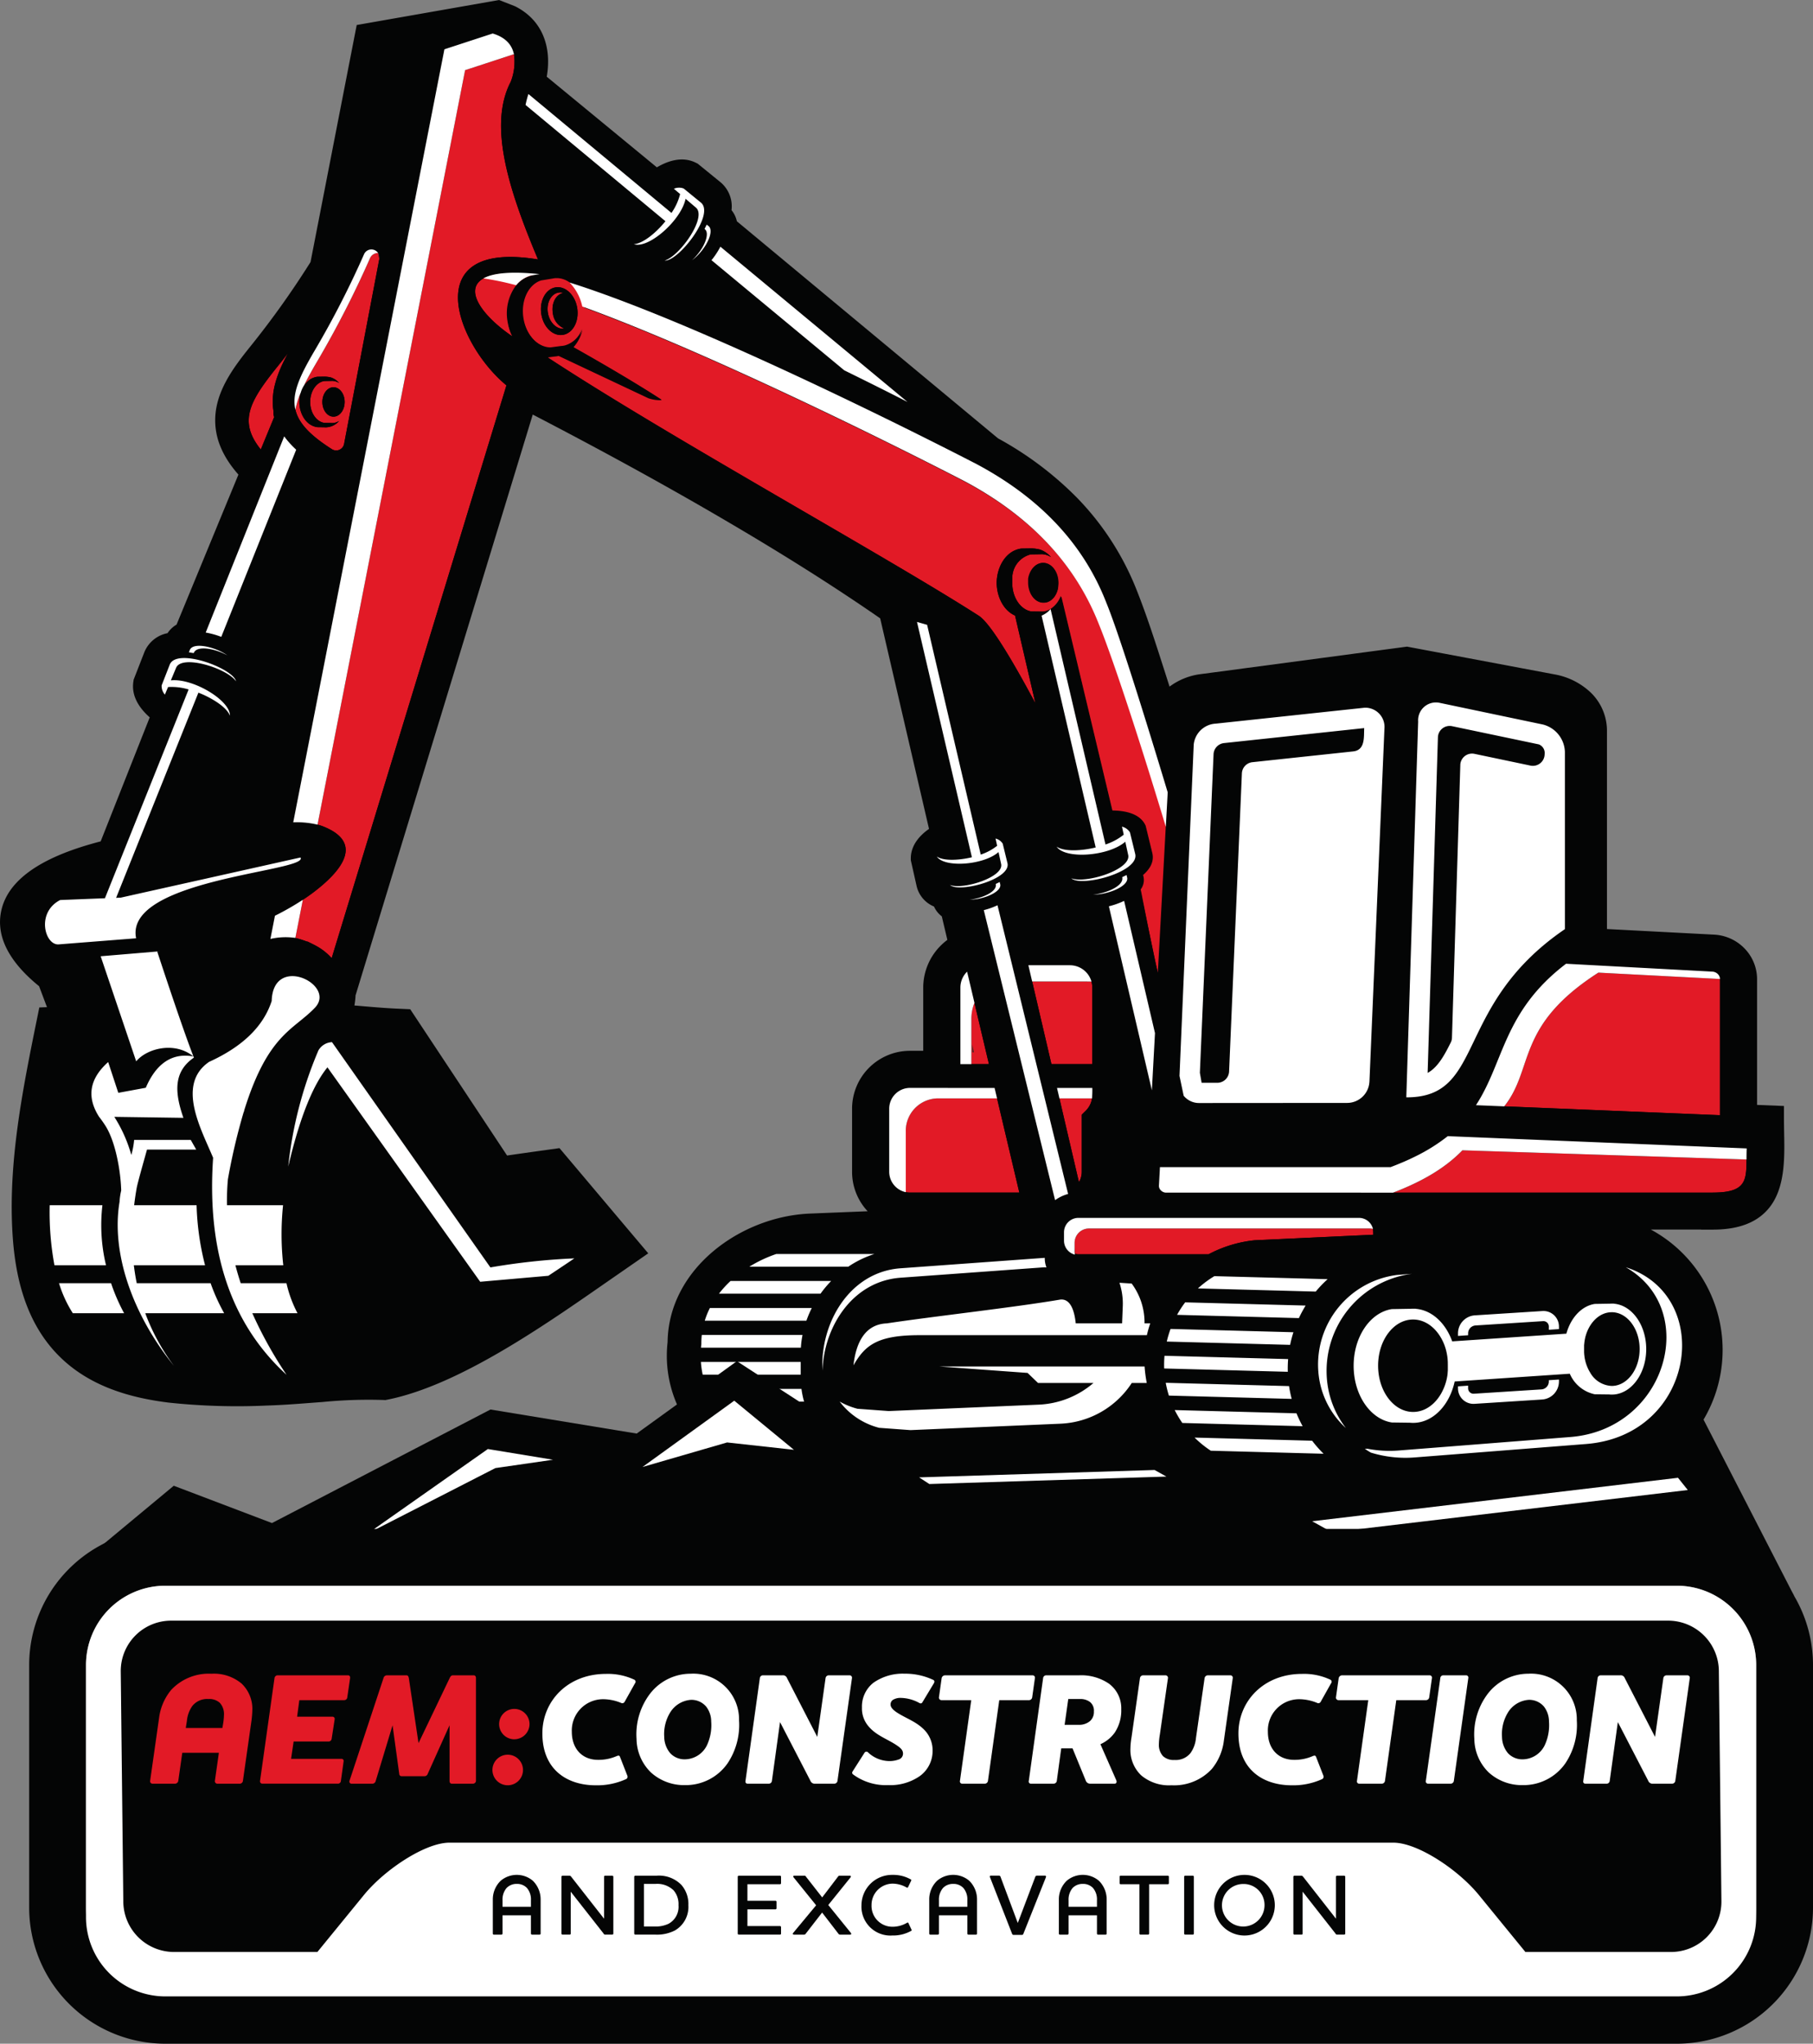 <svg xmlns="http://www.w3.org/2000/svg" width="335.15" height="377.866" viewBox="0 0 335.15 377.866">
  <rect x="0" y="0" width="335.15" height="377.866" fill="#808080" stroke="none"/>
  <g id="Group_24" data-name="Group 24" transform="translate(-579.816 -197.25)">
    <path id="Path_23" data-name="Path 23" d="M588.5,383.465l-1.458-3.875c-4.289-3.478-8.423-8.463-6.9-14.345,1.876-7.247,11.5-10.661,18.284-12.433l9.067-22.93c-1.9-1.677-3.407-3.9-3.031-6.547l.06-.426,1.988-5.1a5.825,5.825,0,0,1,4.278-3.493,4.955,4.955,0,0,1,1.666-1.581L623.89,285c-2.453-2.79-4.247-6.04-4.292-9.886-.067-5.421,3.4-9.959,6.632-13.973A164.9,164.9,0,0,0,637.221,245.7l8.535-43.825,26.318-4.623,3,1.176.1.054c5.107,2.647,6.628,7.717,5.712,12.95l20.357,16.759c2.182-1.292,4.773-2.045,7.164-.873l.386.189,4.243,3.457a5.818,5.818,0,0,1,2.009,5.144,4.885,4.885,0,0,1,.989,2.057L764.313,278.3a62.6,62.6,0,0,1,14.656,11.037,51.586,51.586,0,0,1,10.977,17.027c1.874,4.729,3.43,9.58,4.982,14.421q.548,1.7,1.089,3.414a12.165,12.165,0,0,1,5.749-2.31l38.151-5.084,27.218,5.122a13.024,13.024,0,0,1,6.8,3.424,9.822,9.822,0,0,1,2.944,7.073v36.595l19.819,1.037a8.422,8.422,0,0,1,5.585,2.526,8.162,8.162,0,0,1,2.344,5.714v23.241l4.968.2v2.094c0,.8.015,1.6.027,2.4.079,4.461.306,10-2.367,13.815-2.5,3.565-6.661,4.548-10.789,4.548h-2.182v-.01h-9.294a25.648,25.648,0,0,1,3.935,2.628A25.3,25.3,0,0,1,875.6,472c-9.73,1.008-19.5,2.063-29.267,2.593-10,.542-19.969.449-29.979.156a25.334,25.334,0,0,1-21.118-8.34l-69.953,3.715-.071,0A22.225,22.225,0,0,1,708.7,462.78a22.464,22.464,0,0,1-5.473-17.382c.175-13.632,13.565-23.258,26.325-23.771l10.654-.43a10.652,10.652,0,0,1-2.876-7.282V402.223a10.708,10.708,0,0,1,10.692-10.69h2.462V379.854a10.969,10.969,0,0,1,3.2-7.737l.054-.056a11.224,11.224,0,0,1,1.207-1.037l-1.029-4.349a4.686,4.686,0,0,1-1.44-1.816,5.421,5.421,0,0,1-3.208-3.75l-1.078-4.8,0-.416c.021-2.312,1.556-4.128,3.364-5.387l-9.03-38.932c-9.379-6.5-19.109-12.537-28.949-18.3C702.01,286.5,690.209,280.086,678.3,273.9L645.544,381.286a14.792,14.792,0,0,1-.21,1.868c2.591.216,5.182.461,7.779.578l2.533.114,1.4,2.113q8.256,12.467,16.507,24.935,2.933-.424,5.87-.835l3.819-.532,2.487,2.946q4.482,5.314,8.961,10.63l4.96,5.874-6.32,4.38c-11.552,8-28.228,19.994-42.009,22.7l-.274.054-.281-.017a87.475,87.475,0,0,0-11.328.374c-3.407.247-6.844.553-10.258.652a119.169,119.169,0,0,1-18.186-.542c-6.921-.858-13.763-2.828-19.1-7.521-6.644-5.845-9.063-14.218-9.7-22.77-1.022-13.761,1.822-27.665,4.548-41.085l.341-1.683Z" transform="translate(0)" fill="#040505" fill-rule="evenodd"/>
    <path id="Path_24" data-name="Path 24" d="M751.562,300.555l-.012.075,0,.014-.012.062,0,.027-.01.052-.017.075v0l-.01.048-.008.029-.014.058,0,.017-.019.069v.006l-.023.075v0l-.023.069,0,.015-.019.058-.008.025-.017.046-.013.035-.012.037-.017.044-.013.025-.021.054-.006.017-.027.062,0,.006-.031.067v0l-.029.062-.008.012-.025.054-.012.021-.021.044-.017.029,0,0-.033.062,0,.008-.014.025-.027.046-.008.015-.033.054,0,.006-.04.06v0l-.037.056-.008.01-.033.046-.013.019-.027.039-.019.025-.023.029-.027.033,0,0c-.031.04-.062.077-.1.114v0l0,0-.046.05,0,0-.044.048-.008.008-.039.039-.015.015-.031.031-.023.021-.025.025-.031.027-.019.017-.037.031-.012.012-.044.035-.006,0-.052.042h0l-.05.037-.008.006-.044.031-.017.01-.037.025-.025.017-.029.019-.031.019h0l-.052.031-.008,0-.014.008-.05.027-.006,0-.056.027h0l-.056.027-.008,0-.048.021-.017.006-.019.006-.11.042-.006,0-.023.008-.044.015-.016,0-.052.015-.008,0-.06.017h0l-.06.012-.01,0-.052.01-.019,0-.008,0-.052.008H749.1l-.037,0-.01,0-.05,0h0l-.046,0-.019,0-.054,0h-.073c-1.552,0-2.809-1.658-2.809-3.707v-.064l0-.015v-.079l0-.015v-.025l0-.014v-.04l0-.012v-.027l0-.012v-.012l0-.015v-.012l0-.012v-.027l0-.012V299.4l0-.014v-.013l0-.012,0-.012v-.015l0-.012v-.012l0-.012,0-.012,0-.015v-.012l0-.013h0l0-.012v-.012l0-.015,0-.025v-.012l0-.012v0l0-.01.008-.064,0-.012,0,0v-.008l0-.012,0-.012,0-.012,0-.012,0-.012,0-.013c.287-1.648,1.4-2.875,2.739-2.875,1.552,0,2.809,1.658,2.809,3.7a5.249,5.249,0,0,1-.056.748M645.32,243.509l-.006,0,0,0-.052.029c-.085.05-.166.1-.245.154l-.037.027c-.075.05-.143.1-.21.156l-.052.042c-.064.054-.125.11-.183.166l-.035.035c-.056.058-.11.116-.16.177l-.033.039c-.046.06-.089.121-.129.181l-.033.05q-.056.09-.106.187l-.025.048c-.029.064-.056.129-.081.193l-.019.048c-.023.066-.041.131-.06.2l-.015.064q-.022.1-.037.2l-.008.062c-.008.069-.012.137-.017.208l0,.058c0,.071,0,.143,0,.216l0,.062c.006.073.015.146.023.218l.01.064c.01.073.025.147.042.222l.017.073c.016.075.037.15.058.224l.023.073c.023.077.05.154.077.233l.027.071c.029.075.06.15.091.224l.031.075.008.008c.958,2.152,3.493,4.619,6.487,6.642a9.484,9.484,0,0,1-.389-.868l0-.012-.008-.019-.008-.027,0,0-.012-.031,0-.01-.008-.023-.008-.023,0-.006-.013-.037-.01-.025-.006-.021,0-.013-.012-.031v0l-.01-.029-.006-.017,0-.015,0,0-.008-.025v0l-.046-.135-.006-.023-.008-.023,0-.008-.01-.031,0-.006-.008-.025-.006-.021,0,0v-.008l-.01-.031,0,0-.008-.029,0-.017,0-.015-.01-.031v0l-.008-.031,0-.012,0-.019-.01-.027v-.006l-.008-.031,0-.008-.015-.046v-.008l-.008-.033,0-.006,0-.025-.008-.031-.01-.031v-.006l-.006-.027,0-.017,0-.015-.008-.031-.008-.033,0-.012,0-.019h0l-.008-.027v0l-.006-.033-.008-.031,0-.025,0-.006-.006-.025v-.008l0-.006-.006-.025,0-.021,0-.01-.006-.031,0,0,0-.029,0-.017v0l0-.012-.006-.031h0l0-.033,0-.013,0-.019-.006-.027v0l0-.012,0-.021,0-.008,0-.023,0-.025v-.006l-.006-.031,0-.008,0-.025v-.006l0-.015,0-.01,0-.031,0,0,0-.027,0-.019,0-.015,0-.031-.023-.154-.017-.154,0-.008-.01-.106,0-.039-.013-.156,0-.019-.006-.106-.006-.077v-.031l0-.081,0-.027,0-.108v-.05l0-.131h0v-.181l0-.133v-.008l0-.121,0-.031v0l.006-.16,0-.017.008-.135v-.012l.01-.11,0-.044v-.006l.014-.152v0l0-.015.012-.11,0-.035.021-.16,0-.023.017-.108,0-.027.027-.16.006-.031.019-.11,0-.017.033-.158.008-.04.023-.108,0-.008.008-.029.027-.116,0-.01.042-.156h0l.042-.15,0-.006.046-.154,0-.008v0l0,0,0,0v0l0-.006,0,0,0-.017,0-.006,0,0,.008-.025,0,0,.008-.027v0l0-.006,0,0v0l0,0,0,0,0,0v0l0,0,0,0v-.006l0,0,0,0v0l0,0,0,0,0,0v-.006l0,0,.015-.044,0,0,0,0v0l0,0,0,0,0-.008h0v-.006l0,0v0l.006-.012.006-.017.037-.1.01-.029,0-.008.05-.129,0-.01.01-.027.042-.1.008-.021.064-.145.015-.033.046-.1.006-.01,0-.008.058-.118.008-.017.021-.039.048-.1,0,0,.075-.139.077-.137,0,0,.071-.118.006-.012.008-.012.062-.1.013-.019.008-.012.058-.089.019-.029.01-.012,0,0,0,0,0,0,0,0,0,0,0,0,.046-.064,0,0,0,0,0,0,0,0,0,0,0,0,0,0v0l0,0,0,0,.006-.008,0,0,0,0,.006-.006,0,0,.006-.006,0,0,.017-.023,0,0,.006-.008,0,0,0-.006,0,0,0,0,0,0,0,0,0,0,0,0,0,0,0,0,0,0,0,0,0,0,0,0,0,0,0,0,0,0,0,0,.006-.008,0,0,.015-.019,0,0,.027-.035,0,0,.006-.006,0,0,0,0,0,0,0,0,0,0,0,0,0,0,0,0,0,0,0,0,0,0,0,0,0,0,0,0,0,0,0,0,0,0,0,0,.012-.012,0,0,.006-.006,0,0,0,0,.012-.012,0,0,.012-.015,0,0,.006-.008,0,0a5.416,5.416,0,0,1,2.605-1.758l.089-.027,1.577-.258,0-.01C650.288,242.159,647.034,242.549,645.32,243.509Zm13.372,1.654c1.839-.27,3.62,1.479,3.973,3.906s-.846,4.61-2.686,4.881-3.617-1.479-3.972-3.906S656.853,245.431,658.692,245.163Zm78.189,60.717c2.065,1.328,5.994,7.818,10.474,16.2l-3.767-16.235c-2.233-.966-3.393-3.663-3.393-6.034,0-2.73,1.536-5.892,4.484-6.345l.075-.01,1.793-.029a7.19,7.19,0,0,1,1.643.216,4.707,4.707,0,0,1,2.051,1.4,3.287,3.287,0,0,0-1.521-.532v-.01l-.137,0-.114,0c-.073,0-.145,0-.216.008l-1.76.029a4.5,4.5,0,0,0-3.349,3.6l-.006.025-.006.025-.006.025,0,.008,0,.017-.006.025-.006.025,0,.025-.007.025h0l0,.025-.007.025,0,.025-.006.025,0,.017v.008l-.006.027,0,.025,0,.025-.006.025v.008l0,.017,0,.027,0,.025,0,.025,0,.027h0l0,.025,0,.025-.008.052,0,.019,0,.008,0,.025,0,.027,0,.025,0,.027,0,.008,0,.017,0,.027,0,.027,0,.025,0,.027h0l-.006.054,0,.025,0,.027,0,.019v.008l0,.025,0,.027,0,.027,0,.027v.008l0,.019,0,.027,0,.025v.027l0,.027h0l0,.027,0,.027v.027l0,.027v.054l0,.027v.064l0,.019v.108c0,2.722,1.554,4.966,3.553,5.273l1.681.023c.1.008.2.015.295.015.073,0,.143,0,.216-.008h0l.025,0,.025,0,.019,0h.008l.052-.006h.006l.019,0,.025,0,.025,0h0l.027,0,.025,0,.017,0,.008,0,.025,0,.027,0,.006,0,.019,0,.025,0,.025-.006h0l.025,0,.025-.006.017,0,.058-.015.008,0,.019,0,.023-.006.023-.006h0l.025-.006.025-.008.015,0,.01,0,.023-.008.025-.008.006,0,.019,0,.025-.008.023-.008h0l.025-.008.023-.01.015,0,.01,0,.025-.008.023-.01.006,0,.019-.006.023-.01.023-.008,0,0,.023-.008.025-.01.013-.006.01,0,.023-.01.025-.01,0,0,.019-.008.023-.01.021-.01h0l.023-.012.023-.012.015-.006.008,0,.025-.013.023-.012,0,0,.019-.01.023-.012.019-.01,0,0,.021-.012.023-.015.046-.027.023-.012,0,0,.019-.012.021-.015.019-.01,0,0a4.881,4.881,0,0,0,1.818-2.354l9.458,39.668c2.506.013,5.055.592,6.036,2.529l.081.16,1.232,5.055c.372,1.594-.426,2.95-1.706,4.054l.067.274a2.872,2.872,0,0,1-.511,2.4c.442,2.094,2.826,14.683,3.285,15.606l1.471-27.064c-5.882-19.472-10.368-32.57-12.356-37.407q-6.532-16.727-24.833-26.489c-.135-.071-41.841-21.741-70.383-32.2-.54-3.262-2.882-5.626-5.367-5.466l0-.013-.162.025-.137.017c-.085.015-.17.029-.256.048l-2.078.339c-2.319.713-3.771,3.642-3.3,6.869s2.7,5.618,5.128,5.635l1.995-.264c.116-.006.235-.019.351-.035.087-.012.17-.029.256-.046h0v0a4.654,4.654,0,0,0,3.21-3.079,7.365,7.365,0,0,1-1.7,3.31c11.155,6.275,16.346,9.751,16.346,9.751a6.638,6.638,0,0,1-2.472-.355l-16.593-7.823-.044.01c-.116.025-.233.048-.349.064-.139.021-.281.035-.42.044l-1.257.168C679.174,272.583,719.939,294.989,736.881,305.88Zm-76.6-53.094c-1.384.212-2.747-1.085-3.05-2.911s.576-3.513,1.967-3.744a2,2,0,0,1,.939.069l-.025,0c-1.392.231-2.273,1.907-1.967,3.746A3.48,3.48,0,0,0,660.283,252.786Zm-44.409,18.249-1.247-.017-.056-.008c-2.163-.332-3.289-2.653-3.289-4.656s1.126-4.322,3.289-4.654l.056-.008,1.313-.021a5.465,5.465,0,0,1,1.207.158,3.466,3.466,0,0,1,1.5,1.028,2.422,2.422,0,0,0-1.118-.388v-.008l-.1,0-.083,0c-.054,0-.108,0-.16.006l-1.29.021c-1.467.227-2.606,1.872-2.606,3.869s1.139,3.642,2.606,3.869l1.232.015a1.892,1.892,0,0,0,.218.01c.052,0,.1,0,.158,0h0a2.4,2.4,0,0,0,1.134-.389,3.31,3.31,0,0,1-2.3,1.18c-.071.006-.143.008-.216.008S615.959,271.041,615.874,271.035Zm1.727-7.4c1.139,0,2.061,1.218,2.061,2.72s-.923,2.718-2.061,2.718-2.059-1.218-2.059-2.718S616.464,263.636,617.6,263.636Zm-7.212,2.832c0-.066,0-.135,0-.2C610.387,266.333,610.387,266.4,610.389,266.468Zm.112,1.049c-.017-.087-.031-.172-.044-.258C610.47,267.345,610.485,267.43,610.5,267.517Zm.06.287c-.021-.089-.04-.181-.058-.272C610.52,267.623,610.541,267.715,610.562,267.8Zm15.512-27.91,0,.013,0,.006q-5.248,27.563-6.512,34.2a1.487,1.487,0,0,1-2.258.974c-4.1-2.614-6.156-4.847-6.736-7.274a14.561,14.561,0,0,1,.985-3.183,4.93,4.93,0,0,1,.611-1.342c.657-1.351,1.477-2.813,2.427-4.426a184.769,184.769,0,0,0,9.765-19.086,1.6,1.6,0,0,1,1.5-.956m-1.444-.65a1.495,1.495,0,0,1,1.215.384A1.585,1.585,0,0,0,624.41,238.165Zm-17.189,21.671q.985-1.225,1.953-2.479h0l-.247.465-.041.077-.042.079-.01.021c-.322.615-.632,1.245-.914,1.88l0,.006-.025.058-.046.1c-.089.2-.175.407-.258.613l-.016.037-.033.085-.031.079-.052.131-.012.033-.062.164,0,.015-.056.15-.025.062-.035.1-.058.162v0l-.054.156,0,.008-.054.166-.012.04-.042.127v0l-.052.164-.042.135-.008.031-.048.168-.006.017-.042.15c-.046.168-.089.337-.129.5l-.04.168-.01.042-.027.127-.006.027-.023.114-.006.027-.027.141-.006.029-.031.17-.016.1-.017.1-.017.1,0,.037-.019.116-.006.054-.023.166v0l0,.037-.019.16,0,.019-.013.125-.008.1,0,.029-.013.154,0,.035,0,.029-.01.17v.021l-.006.15,0,.031,0,.094,0,.106,0,.091v.193l0,.214v.012l.006.181,0,.062.008.148,0,.042,0,.027.015.17,0,.023,0,.027.017.168.008.067.019.15.006.044.031.21,0,.019,0,.021,0,.021,0,.019v0l0,.017,0,.019,0,.021,0,.021v.006l0,.015,0,.019,0,.021,0,.019v.01l0,.01,0,.019,0,.021,0,.019,0,.014v.006l0,.019,0,.021,0,.019,0,.019v0l0,.019,0,.021,0,.019,0,.019v0l.008.035,0,.021.008.039,0,.019,0,.019,0,.021,0,.008,0,.01,0,.021.006.019.008.039,0,.019.019.077.006.019,0,.021,0,.019h0l.01.037,0,.021.041.152,0,.021.012.037,0,.019.006.019,0,.014,0,0,.006.021-2.46,5.963C600,269.973,602.029,266.287,607.221,259.836ZM873.906,373.043l-22.487-1.176c-15.369,9.882-11.8,17.675-17.4,24.723l39.886,1.639V373.043Zm-137.823,4.409a7.869,7.869,0,0,0-.574,2.973v8.357h3.254Zm21.631-3.937c-.823-.01-1.5-.014-1.627-.014h-9.335l3.563,15.281h7.555V374.64A4.1,4.1,0,0,0,757.714,373.514ZM740.263,395.12h-11.1a6,6,0,0,0-5.772,6.171v11.164a3.9,3.9,0,0,0,.769.077h20.22l-.492-2.08Zm17.561,0h-6.032l3.1,13.316.507,2.175a3.788,3.788,0,0,0,.517-1.912V398.133l.7-.69a4.213,4.213,0,0,0,.931-1.363A3.88,3.88,0,0,0,757.824,395.12Zm120.989,11.3-52.518-1.7c-2.784,2.873-6.742,5.516-12.824,7.827l59.132,0v-.008C878.689,412.532,878.784,410.342,878.813,406.417Zm-69.68,12.755H757.246a2.664,2.664,0,0,0-2.651,2.651l.067,2.024a2.429,2.429,0,0,0,.629.083h24.085a23.471,23.471,0,0,1,8.519-2.587l21.9-1.022-.033-1.043a.077.077,0,0,1,0-.031h0A2.55,2.55,0,0,0,809.133,419.172ZM617.26,369.19l32.194-105.527.112-.38c-9.288-7.646-16.522-26.969,5.84-23.279-5.587-13.245-9.169-24.918-5.047-32.84a9.952,9.952,0,0,0,.607-5.041l-.112-.035-8.926,2.921L614.65,344.5a8.9,8.9,0,0,1,1.074.351c7.669,3.063,3.216,8.334-1.806,12.146-.64.484-1.3.952-1.988,1.4l-1.38,7.052.28.073a16.368,16.368,0,0,1,1.849.6h.121l1.018.5.307.158.141.075.1.054A10.742,10.742,0,0,1,617.26,369.19Z" transform="translate(23.867 5.214)" fill="#e21a26" fill-rule="evenodd"/>
    <path id="Path_25" data-name="Path 25" d="M709.266,261.015l-.792-.166c-.943-.2-1.4.416-1.423,1.315l-.019.607a4.344,4.344,0,0,1,.973-1.06,4.394,4.394,0,0,1,1.261-.7" transform="translate(137.103 68.502)" fill="#532627" fill-rule="evenodd"/>
    <path id="Path_26" data-name="Path 26" d="M666.655,291.646l-.343-1.452v1.452Z" transform="translate(93.217 100.167)" fill="#532627" fill-rule="evenodd"/>
    <path id="Path_27" data-name="Path 27" d="M676.987,314.287q-2.858.477-5.728.883H677.2a6.79,6.79,0,0,0-.216-.883" transform="translate(98.549 126.133)" fill="#1a5589" fill-rule="evenodd"/>
    <path id="Path_28" data-name="Path 28" d="M775.646,422.739l-.1.883a2.593,2.593,0,0,0-.016.283v1.575a2.51,2.51,0,0,0,2.5,2.5H802.11q.819-.436,1.67-.808a23.026,23.026,0,0,1,6.778-1.772l.071-.006,21.935-1.024V423.9a2.664,2.664,0,0,0-2.651-2.651H778.025a2.644,2.644,0,0,0-1.872.781,2.749,2.749,0,0,0-.507.7m63-23.771,2.192-69.541a3.294,3.294,0,0,1,4.054-3.38l19.017,3.993a5.4,5.4,0,0,1,4.054,5.082v32.749C847.257,382,853.384,399.034,838.647,398.968Zm12.882,1.452c5.23-7.991,5.043-17.3,16.653-26.15l27.037,1.457a1.563,1.563,0,0,1,1.033.463,1.351,1.351,0,0,1,.389.939v25.145Zm-58.419,11.457h42.626a38.383,38.383,0,0,0,10.571-5.732l55.276,2.269c-.191,5.2.829,8.163-6.246,8.163v.008l-65.068,0c-.118-.006-.237-.01-.357-.01h-35.8a1.375,1.375,0,0,1-.831-.416,1.152,1.152,0,0,1-.353-.8c0-.083-.006,0,0-.05v-.01Zm49.483-17.434a5.217,5.217,0,0,0,.862-.573,12.94,12.94,0,0,0,2.847-3.946c.189-.357.374-.717.557-1.076a2.1,2.1,0,0,0,.233-.916l1.542-50.41a2.182,2.182,0,0,1,2.628-2.069l10.33,2.169a2.18,2.18,0,0,0,2.63-2.136v-.364a1.722,1.722,0,0,0-1.08-1.421l-16.021-3.362a2.18,2.18,0,0,0-2.628,2.069ZM830.864,330.7l-25.9,2.77a2.169,2.169,0,0,0-1.949,2.076l-2.528,58.878a2.168,2.168,0,0,0,.046.542l.276,1.313,2.9,0a2.179,2.179,0,0,0,2.178-2.088l2.366-55.111A2.173,2.173,0,0,1,810.2,337l18.62-1.993a2.168,2.168,0,0,0,1.949-2.076ZM681.769,242.241a196.9,196.9,0,0,1,29.7,11.128l-6.57-5.454a2.94,2.94,0,0,1-2.57-.584l-.272-.229a4,4,0,0,1-4.232-.357l-3.964-3.349-.106-.143c-1.051-1.415-.765-3.395-.239-4.951a13.912,13.912,0,0,1,.557-1.38l-18.587-15.491C676.082,228.485,679.45,236.8,681.769,242.241ZM761.5,392.826l-4.043-17.093-.023.023-.008.008a4.131,4.131,0,0,0-1.209,2.921v14.141Zm5.618,23.75-4.577-19.348h-8.647v-.006h-7a3.845,3.845,0,0,0-3.833,3.831v11.691a3.845,3.845,0,0,0,3.833,3.831Zm6.96-19.348,4.062,17.428a3.787,3.787,0,0,0,.518-1.911V402.178l.7-.69a4.215,4.215,0,0,0,.931-1.363,4.086,4.086,0,0,0,.314-1.6v-1.3Zm-5.288-22.682,4.261,18.28H780.6V378.685a4.123,4.123,0,0,0-1.209-2.921l-.008-.008a4.124,4.124,0,0,0-2.923-1.209Zm18.259-16.233c.241,1.033-1.537,2.331-3.973,2.9a9.529,9.529,0,0,1-2.29.266,10.369,10.369,0,0,0,1.4-.228c2.435-.571,4.216-1.87,3.973-2.9l-.021-.091c.279-.129.549-.262.8-.4Zm9.672,36.695.771,3.663a3.641,3.641,0,0,0,2.857,1.348L827.753,400a4.129,4.129,0,0,0,4.077-3.877l2.773-65.315a3.552,3.552,0,0,0-3.676-3.877l-27.5,2.942a4.316,4.316,0,0,0-4.078,3.877l-.424,9.863-.239,5.556Zm-7.05-5.745.576-10.576-3.757-16.046a14.732,14.732,0,0,1-2.817,1Zm-36.237-72.809,7.625,31.986c2.254.01,4.546.534,5.429,2.275l.073.143,1.107,4.544a3.667,3.667,0,0,1-1.535,3.644l.06.247a2.577,2.577,0,0,1-.459,2.153l1.966,8.423h8.766q.234,0,.461.012-1.477-4.828-3.106-9.526a3.43,3.43,0,0,1-1.571-2.157l-1.136-5.061,0-.181v-.037a240.241,240.241,0,0,0-17.255-36.142Zm18.112-16.306c1.552,0,2.809,1.658,2.809,3.7a4.836,4.836,0,0,1-.056.744v0l-.008.054-.006.035,0,.021-.01.058,0,.01-.01.046-.008.044,0,.015-.015.056,0,.017-.01.039-.013.048v.006l-.014.056-.008.023-.008.031-.015.054h0l-.027.083-.008.025-.016.054,0,0-.016.048-.013.033-.006.019-.021.052,0,.01-.017.041-.016.037,0,.012-.023.05-.006.017-.033.077,0,.006-.023.048-.01.021-.013.029-.025.046v0c-.023.046-.05.093-.075.139l0,0-.025.042-.017.029-.01.017-.027.046,0,.006-.023.035-.021.033-.008.012-.029.042-.008.012-.021.029-.025.035,0,.006-.031.042-.01.017-.05.062v0l-.033.037-.015.021-.017.019-.033.037,0,0-.029.033-.023.023-.01.015-.035.035-.006.006c-.031.033-.064.066-.1.1l-.01.008-.025.025-.031.027,0,0-.037.031-.015.012-.023.019-.033.029,0,0-.037.029-.021.015-.019.015-.038.027,0,0-.038.025-.023.017-.015.01-.04.025-.008.006-.031.019-.029.019-.01.006-.042.023-.01.006-.029.017-.035.019-.006,0a2.193,2.193,0,0,1-1.928.058l-.052-.025-.008,0-.044-.021h0l-.046-.025,0,0-.048-.027-.048-.027,0,0-.05-.029-.048-.031-.023-.017-.025-.017-.036-.025-.014-.008-.085-.066-.008-.006-.01-.008-.035-.027-.021-.021-.023-.019-.046-.039-.044-.042h0l-.042-.042-.012-.01-.031-.031-.021-.023-.021-.021,0,0-.039-.044-.042-.046-.031-.035-.008-.01-.013-.015-.027-.035h0l-.077-.1-.037-.05,0,0-.033-.048-.013-.017-.023-.035-.021-.031-.015-.023-.029-.046-.006-.008-.033-.056,0,0-.031-.052-.029-.05,0-.006-.019-.035-.012-.023-.027-.05,0-.008-.029-.06,0-.006-.025-.054-.01-.021-.019-.039-.016-.037-.008-.025-.023-.054,0-.008-.025-.062,0-.008-.021-.056-.01-.025-.012-.04-.015-.042-.008-.025-.021-.058v-.006l-.021-.066,0-.01-.016-.058-.008-.027-.023-.085,0-.023-.017-.064,0-.006-.014-.069,0-.013-.012-.058-.006-.031-.008-.039-.008-.05,0-.021-.01-.068,0,0-.008-.071,0-.017-.006-.056,0-.035,0-.039-.006-.052,0-.021-.006-.073v0l0-.075,0-.017,0-.058,0-.037,0-.037v-.025l0-.129v-.064l0-.015v-.079l0-.015v-.025l0-.014v-.04l0-.012v-.027l0-.013v-.012l0-.015v-.012l0-.012v-.027l0-.012v-.012l0-.015v-.013l0-.012,0-.012v-.015l0-.012v-.012l0-.012,0-.013,0-.015V303.3l0-.013h0l0-.012v-.012l0-.015,0-.025v-.012l0-.012v0l0-.01.008-.064,0-.012,0,0V303.1l0-.012,0-.012,0-.012,0-.012,0-.012,0-.012C769.091,301.375,770.209,300.147,771.543,300.147Zm1.353,8.56a4.742,4.742,0,0,1-1.664,1.2l10,42.859a19.091,19.091,0,0,1-2.225.409c-2.31.28-4.118.039-4.995-.559,1.573,2.369,9.622,1.785,12.693-.912l.534,2.441c.629,2.687-7.76,5.361-10.511,4.328,1.857,1.671,12.6-1.149,11.814-4.494l-.974-4.006a2.414,2.414,0,0,0-1.471-1.055l.324,1.486a10.872,10.872,0,0,1-3.374,1.816Zm-88.326-48.515c11.155,6.275,16.345,9.751,16.345,9.751a6.639,6.639,0,0,1-2.472-.355l-16.593-7.823-.044.01c-.116.025-.233.048-.349.064-.139.021-.281.035-.42.044l-1.255.168c22.126,14.575,62.888,36.979,79.832,47.873,2.065,1.328,5.994,7.818,10.474,16.2l-3.767-16.235c-2.233-.966-3.393-3.663-3.393-6.034,0-2.73,1.535-5.892,4.484-6.345l.075-.01,1.793-.029a7.2,7.2,0,0,1,1.644.216,4.706,4.706,0,0,1,2.051,1.4,3.287,3.287,0,0,0-1.521-.532v-.01l-.137,0-.114,0c-.073,0-.145,0-.216.008l-1.76.029a4.5,4.5,0,0,0-3.349,3.6l-.006.025-.006.025-.006.025,0,.008,0,.017-.007.025-.006.025,0,.025-.006.025h0l0,.025-.006.025,0,.025-.006.025,0,.017v.008l-.006.027,0,.025,0,.025-.006.025v.008l0,.017,0,.027,0,.025,0,.025,0,.027h0l0,.025,0,.025-.008.052,0,.019,0,.008,0,.025,0,.027,0,.025,0,.027,0,.008,0,.017,0,.027,0,.027,0,.025,0,.027h0l-.006.054,0,.025,0,.027,0,.019v.008l0,.025,0,.027,0,.027,0,.027v.008l0,.019,0,.027,0,.025v.027l0,.027h0l0,.027,0,.027v.027l0,.027v.054l0,.027v.064l0,.019v.108c0,2.722,1.554,4.966,3.553,5.273l1.681.023h.015v0h.023l0,0h.015l0,0H771l0,0h.029v0h.029c.048,0,.1,0,.143,0,.073,0,.143,0,.216-.008h0a3.232,3.232,0,0,0,1.467-.478l.013-.008.023-.015,0,0,.017-.012.021-.012h0a4.868,4.868,0,0,0,1.818-2.354l9.458,39.668c2.506.012,5.055.592,6.036,2.529l.081.16,1.232,5.055.01.05-.1,1.8a5.229,5.229,0,0,1-1.619,2.209l.066.274a2.871,2.871,0,0,1-.511,2.4l1.43,6.786,1.855,8.82,1.471-27.064.349-6.377q-8.508-28.155-11.382-35.149-6.3-16.122-23.937-25.533c-.143-.075-48.07-24.976-75.076-33.52a4.214,4.214,0,0,0-2.892-.983l0-.012-.162.025-.137.017c-.085.015-.17.029-.255.048l-2.078.339c-2.319.713-3.771,3.642-3.3,6.869s2.7,5.618,5.128,5.635l1.995-.264c.116-.006.235-.019.351-.035.087-.012.17-.029.255-.046h0v0a4.655,4.655,0,0,0,3.21-3.079A7.368,7.368,0,0,1,684.569,260.193Zm79.011,99.369c.216.929-1.384,2.1-3.574,2.609a8.676,8.676,0,0,1-2.057.239,9.462,9.462,0,0,0,1.253-.206c2.192-.513,3.789-1.681,3.573-2.61l-.021-.081c.251-.114.495-.235.725-.357Zm1.34-3.9c.7,3.006-8.951,5.543-10.621,4.041,2.472.929,10.017-1.477,9.449-3.892l-.48-2.194c-2.761,2.425-10,2.948-11.411.821.788.536,2.414.752,4.49.5a17.169,17.169,0,0,0,2-.368L748.2,311.068l1.872.536,9.909,42.479a9.8,9.8,0,0,0,3.034-1.631l-.293-1.336a2.162,2.162,0,0,1,1.324.947Zm-1.843,7.787,13.056,53.372a7.337,7.337,0,0,0-2.406,1.149l-13.183-53.626A13.251,13.251,0,0,0,763.078,363.453Zm-149.3-47.189.023-.054c.291-.611,1.172-.8,2.259-.7a9.1,9.1,0,0,1,2.637.652,9.655,9.655,0,0,1,1.895,1l.027.019,0,0,.023.017.027.019.027.019.025.019-.019-.01-.017-.01-.037-.021-.019-.01-.006,0-.031-.017-.019-.01-.05-.027-.006,0a10.642,10.642,0,0,0-3.457-1.126l-.087-.01a3.783,3.783,0,0,0-1.866.187,1.176,1.176,0,0,0-.613.636l-.889-.137Zm19.666-37.029a16.528,16.528,0,0,1-2.215-2.464l-14.511,36.267a14.773,14.773,0,0,1,2.878.8l10.164-25.4ZM617.748,350.1l3.663-18.812a8.588,8.588,0,0,1-2.29.251,13.273,13.273,0,0,1-1.483-.106l-8.018,19.919C612.327,350.889,615.034,350.522,617.748,350.1Zm-1.88,9.649h0c5.635-1.641,11.868-2.668,15.448-3.569,2.086-.526,3.268-1.008,2.909-1.548l-2.726.609-15.423,3.445-15.063,3.362-.864.035,15.213-37.933.033.013.031.014.033.012.008,0,.025.01.083.033.015.006a17.366,17.366,0,0,1,3.757,2.065l.033.027.038.027a5.577,5.577,0,0,1,1.729,1.943l.006.013.008.017.012.031.019.048c.071-2.84-6.859-6.977-10.923-6.53l.962-2.306c1.024-2.562,9.431.058,11.095,2.481-.565-2.435-10.983-6.281-12.258-3.092l-1.5,3.842a2.424,2.424,0,0,0,.6,1.708l.586-1.4a10.906,10.906,0,0,1,3.8.447L599.007,359.84h-.1l-.9,2.323-8.211.33c-4.494,2.313-2.826,8.4-.268,8.2l6.019-.474,1.193-.094.181-.015,5.311-.418,1.6-.127c-.015-.075-.027-.15-.039-.224s-.023-.15-.031-.222-.015-.147-.021-.22-.008-.145-.01-.216,0-.143,0-.214,0-.141.008-.212.01-.139.016-.21.017-.137.029-.206.023-.137.035-.2.031-.135.046-.2.035-.133.056-.2.039-.131.062-.2.046-.131.073-.2.052-.129.079-.191.058-.127.089-.189.062-.125.1-.187.069-.123.1-.185.075-.121.114-.181.077-.121.12-.179.083-.118.127-.179.09-.116.137-.174l.141-.172.152-.17c.05-.056.1-.112.156-.168h0l.166-.166.17-.162.179-.162h0l.183-.16c.062-.052.127-.1.191-.156l.2-.156.2-.152v0l.21-.15.214-.15.22-.145h0l.226-.145.231-.143h0l.237-.139.241-.139.247-.137.251-.135h0l.258-.133.26-.131h0l.264-.131h0l.27-.127h0l.274-.127h0l.278-.122v0l.281-.121h0l.285-.121h0l.289-.118v0l.291-.116h0l.3-.116h0l.3-.112h0l.3-.112h0l.305-.11v0l.308-.108h0l.309-.108h0l.312-.106h0l.314-.1h0l.318-.1h0l.318-.1h0l.32-.1h0l.324-.1h0l.324-.1h0Zm-1.427,31.666c-4.8-.9-7.39,2.475-8.805,5.786l-5.082.937-1.87-5.687q-5.176,4.609-1.7,10.092c.434.559.833,1.124,1.2,1.7,1.895,2.988,2.819,8.485,2.909,11.961h0a11.317,11.317,0,0,0-.3,2.065c-1.633,9.69,2.589,21.137,10.046,30.347a38.745,38.745,0,0,1-5.3-9.732h14.581a36.046,36.046,0,0,1-2.506-5.55H603.96q-.334-1.633-.534-3.318h13.162a50.044,50.044,0,0,1-1.566-11.1H603.484q.184-1.552.461-3.139c.181-1.024,1.359-5.13,1.916-7.141h9.1l-1.012-1.787H603.48a14.892,14.892,0,0,1-.521,2.784,26.335,26.335,0,0,0-3.144-7.054l12.772.183c-1.618-4.671-1.885-8.51,1.939-11.133C614.5,391.559,614.469,391.484,614.44,391.411Zm-3.071-8.575-.031-.093-.017-.048-.05-.141-.044-.133,0-.01-.05-.145-.05-.145-.008-.027-.042-.118-.048-.148L611,381.76l-.029-.081-.05-.148-.035-.106-.017-.044-.05-.15-.05-.148,0,0-.052-.152-.052-.154-.013-.035-.039-.118-.052-.154-.027-.077-.025-.079-.054-.156-.039-.118-.013-.037-.054-.158-.054-.16v0l-.122-.361-.04-.116-.054-.162-.029-.089-.027-.073-.054-.164-.044-.135-.012-.031-.054-.166-.058-.166,0-.01-.052-.156-.056-.168-.021-.056-.037-.114-.056-.17-.035-.1-.023-.069-.056-.172-.05-.148-.008-.025-.058-.172-.058-.174-.008-.021-.05-.156-.058-.175-.023-.069-.037-.108-.06-.179-.038-.116-.021-.062-.06-.181-.054-.162-.006-.019-.058-.181-.062-.181-.01-.031-.05-.152-.062-.185-.025-.079-.035-.106-.062-.185-.042-.129-.019-.058-.062-.187-.06-.181,0-.008-.064-.189-.062-.189-.012-.042-.05-.15L608.07,373l-.029-.091-.033-.1-.064-.193-.048-.143-.017-.052-.064-.2-.064-.2c.127-.017.249-.033.368-.056l-10.825.91,6.568,19.423c1.976-2.4,7.126-3.734,10.58-.9l-.027-.071-.027-.071-.008-.023-.021-.05-.027-.073-.017-.044-.013-.029-.027-.075-.027-.069,0-.006-.029-.077-.029-.077-.006-.017-.023-.062-.031-.077-.015-.042-.015-.039-.031-.079-.025-.069,0-.014-.031-.081-.031-.083,0-.01-.027-.073-.031-.085-.015-.035-.019-.05-.031-.085-.023-.064-.01-.023-.031-.089-.033-.087,0,0-.031-.085-.033-.091-.01-.031-.023-.06-.033-.092-.023-.06-.013-.033-.033-.093-.033-.089,0,0-.033-.1-.035-.1-.008-.027-.027-.071-.036-.1-.021-.056-.015-.044-.037-.1-.029-.087-.006-.014-.037-.1-.035-.1-.006-.017-.031-.085-.037-.1-.017-.05-.058-.16-.029-.083-.008-.023-.077-.214,0-.01-.073-.21-.017-.042-.023-.069-.039-.11-.027-.079-.013-.033-.042-.112-.039-.114h0l-.04-.114-.042-.116-.013-.035-.027-.081-.042-.116-.025-.071-.017-.048-.042-.119-.085-.239-.042-.123-.008-.025-.035-.1-.041-.123Q611.8,384.1,611.369,382.836Zm14.2,3.937-.094.1-.075.079-.021.023-.1.1-.052.054-.015.015-.129.131-.033.033-.025.025-.125.123-.019.019-.01.01-.091.089-.027.023-.077.075-.1.1-.071.064-.035.033-.106.1-.048.042-.016.015-.152.135-.023.021-.008.006-.16.139-.029.025h0l-.023.021-.168.139-.008.008-.025.021-.114.1,0,0-.11.087,0,0-.116.093-.037.031-.079.062-.119.091-.012.01-.193.148-.021.015-.014.012-.12.089-.081.06-.042.031-.123.089-.056.039-.071.05c-.116.085-.237.168-.357.251l-.023.015h0l-.129.089-.027.019-.1.069-.133.087-.073.048h0l-.191.125-.044.027,0,0-.224.141-.015.008-.121.077-.122.075-.017.01-.226.135,0,0-.048.029-.141.083-.062.037-.079.046-.143.083-.031.017-.023.012-.235.133h0l-.26.143-.033.019c-.148.079-.3.16-.449.239l-.05.025,0,0-.253.129-.017.008-.012.006-.262.133-.017.008-.158.077-.1.052-.052.025-.224.106-.006,0-.087.042-.162.075-.035.017,0,0-.284.131c-5.882,4.035-1.777,11.862.434,17.008l.31.721q-1.8,26.064,13.576,40.131a76.248,76.248,0,0,1-6.331-11.388h8.357a22.577,22.577,0,0,1-2.042-5.55h-8.458q-.549-1.664-.979-3.318h8.849a51.909,51.909,0,0,1-.041-11.1H620.644a44.226,44.226,0,0,1,.168-4.787,113.56,113.56,0,0,1,2.884-12.323l.139-.364-.025-.006.181-.573.058-.181.135-.418.056-.172.187-.553.025-.075.148-.422.064-.185.166-.465.01-.027.008-.025.033-.089.154-.413.052-.143.135-.347.046-.118.015-.042.179-.445.042-.1.158-.386.042-.1.179-.418.075-.172.108-.249.083-.187.148-.322.025-.054.006-.015.179-.38.056-.121.152-.309.029-.06.033-.066.149-.3,0,0,.083-.162.118-.227.062-.118.183-.337v0l0,0,.017-.027.17-.31.056-.1.123-.212.11-.187.147-.247.039-.067.152-.243.056-.091.177-.274.01-.019.139-.208.025-.037.1-.143.092-.131.087-.127.15-.21.006-.012.1-.141.094-.127.077-.1.017-.025.149-.2.085-.11.114-.143.06-.075.152-.187.033-.04,0-.006.15-.179.015-.017.1-.121.033-.037.116-.135.031-.033.15-.166.031-.035.033-.037.139-.15.06-.067.179-.189.006,0,.187-.193.039-.042.168-.168.021-.019.021-.021.147-.143,0,0,.1-.1.079-.075.1-.094.01-.008.146-.135.014-.012.133-.121.073-.066.073-.062.038-.035.108-.093.143-.127.05-.044.1-.081.015-.015.129-.108.145-.123.143-.12.081-.069.062-.05a38.981,38.981,0,0,0,3.632-3.175c4.025-4.253-7.75-10.017-8.007-1.228A15.165,15.165,0,0,1,625.568,386.774ZM795.06,463.007,724.1,466.774a19.9,19.9,0,0,1-19.822-22.419c.094-12.481,12.589-21.249,24.232-21.718l34.334-1.384H746.895a8.527,8.527,0,0,1-8.51-8.508V401.054a8.527,8.527,0,0,1,8.51-8.508h4.644V378.685a8.793,8.793,0,0,1,2.587-6.219l.006,0,0,0a8.845,8.845,0,0,1,2.167-1.592l-1.591-6.728a2.645,2.645,0,0,1-1.525-1.814l-.07-.312a3.6,3.6,0,0,1-2.84-2.554l-1.024-4.55,0-.162c.015-1.583,1.3-2.849,2.516-3.678a12.094,12.094,0,0,1,1.149-.686L743.34,309.1q-25.821-17.986-67.49-39.506L642.24,379.755a13.881,13.881,0,0,1-.806,4.2c3.484.243,6.956.628,10.447.785l1.425.064.788,1.188q8.639,13.043,17.272,26.086,3.612-.52,7.226-1.031l2.626-.366,1.71,2.026q4.485,5.314,8.961,10.63l3.414,4.041-4.349,3.011c-11.1,7.688-28,19.763-41.189,22.354-5.847-.357-15.417.837-21.783,1.024a117.211,117.211,0,0,1-17.854-.528c-6.458-.8-12.934-2.605-17.929-7-6.192-5.446-8.371-13.343-8.963-21.292-1-13.459,1.839-27.334,4.511-40.489l2.728-.1-2.741-7.274c-3.748-2.94-7.943-7.345-6.617-12.466,1.519-5.872,9.759-9.148,17.789-11.139l10.075-25.475c-2.049-1.448-3.8-3.387-3.5-5.533l.025-.179,1.891-4.847c.607-1.519,2.038-2.173,3.719-2.344l.1-.262a2.877,2.877,0,0,1,1.791-1.671l12.292-29.8c-2.537-2.6-4.615-5.7-4.66-9.452-.058-4.775,3.306-9.04,6.152-12.578a166.767,166.767,0,0,0,11.213-15.776q.066-.1.137-.206l8.33-42.766,20.085-3.53,4.153-.729,2.325.912c4.486,2.325,5.564,6.917,4.305,11.855l22.635,18.633c2.007-1.506,4.39-2.581,6.339-1.629l.162.079,4.033,3.287c1.259,1.045,1.442,2.61,1.086,4.261l.22.179a2.88,2.88,0,0,1,1.039,2.217l49.082,40.815a60.452,60.452,0,0,1,14.326,10.746A49.313,49.313,0,0,1,786.785,306c1.839,4.64,3.41,9.533,4.932,14.284q1.128,3.509,2.225,7.031a8.517,8.517,0,0,1,1.349-1.754,9.72,9.72,0,0,1,5.628-2.678l37.436-4.989.37-.05.359.069L865.6,322.9a10.854,10.854,0,0,1,5.664,2.826,7.635,7.635,0,0,1,2.306,5.529v38.666l21.887,1.145a6.242,6.242,0,0,1,4.139,1.87,5.989,5.989,0,0,1,1.722,4.191v25.336l4.968.2c0,8.8,1.565,18.585-10.947,18.585v-.01l-58.6,0a7.258,7.258,0,0,1,.5,2.659v.241l1.538-.073-.013.037,30.052-1.365.663-.068a23.117,23.117,0,0,1,4.762,45.988c-24.552,2.541-34.1,3.47-59.09,2.732A23.146,23.146,0,0,1,795.06,463.007Zm71.806-11.868v.411a3.34,3.34,0,0,1-3.073,3.281l-12.516.8a2.864,2.864,0,0,1-3.073-2.89V452.4l1.87-.127v.467a1,1,0,0,0,1.082,1.022l12.518-.8A1.469,1.469,0,0,0,865,451.55v-.287ZM839.9,440.05c2.358,0,4.422,1.662,5.556,4.147l.027.06.027.06.012.027.015.035.027.06.025.062.025.062.025.062.025.062.025.062.023.064.025.062,0,.014.019.05.023.064.023.064,0,.01.019.054.023.064.021.066,0,0,.019.06.021.066.019.067h0l.006.027.031.1.019.064v0l0,.017.033.116.015.06,0,.008.017.069.016.068,0,.012.013.054.017.071.014.069.013.05,0,.019.015.069.015.071.01.048,0,.023.012.069.013.071.008.044.006.027.01.071.033.214.01.071,0,.035.006.037.021.172v0l0,.041.017.145,0,.025,0,.048.006.073.006.075,0,.019.013.193v.008l0,.015,0,.06,0,.075,0,.075v.012l.006.21v.006l0,.22,0,.2v.023l0,.174,0,.046v0l0,.05,0,.1,0,.048v.019l0,.031,0,.048,0,.05,0,.048,0,.04v.008l-.012.145-.006.048v.012l0,.035-.015.143,0,.035,0,.013,0,.048-.006.048-.006.048-.006.046,0,.01,0,.037-.008.048-.013.094,0,.031,0,.017-.008.046-.015.093-.008.046v0l-.008.044-.017.091-.008.046-.008.046-.01.046-.008.048-.01.046-.008.046h0l-.01.046-.01.044-.01.046-.01.046-.01.044-.01.046-.012.046-.01.044-.023.089-.013.046-.012.044-.01.044-.012.044-.012.046c-.925,3.235-3.291,5.539-6.067,5.539-3.578,0-6.48-3.829-6.48-8.552S836.324,440.05,839.9,440.05Zm36.72-1.35c2.853,0,5.165,3.052,5.165,6.815s-2.312,6.817-5.165,6.817a4.806,4.806,0,0,1-4.006-2.516l-.035-.054,0,0-.031-.052-.033-.056c-.044-.075-.085-.152-.127-.229l-.031-.06-.029-.058-.029-.06-.054-.106,0-.013-.029-.06-.006-.015-.023-.048-.027-.06-.014-.033-.013-.029-.027-.062-.008-.021-.017-.042-.025-.062-.025-.064,0-.008-.021-.056-.025-.064-.01-.029-.012-.035-.023-.064-.023-.064-.023-.066-.021-.067,0,0-.019-.062-.021-.067-.008-.025-.012-.042-.019-.069,0-.01-.015-.056-.019-.069-.019-.069h0l0-.012-.031-.125h0l-.006-.021-.01-.05-.015-.068-.01-.044-.006-.027-.015-.071-.012-.064,0-.006-.025-.141,0-.017-.008-.056-.012-.071-.006-.039,0-.033-.019-.125,0-.008v-.012l-.019-.145,0-.01-.014-.137,0-.033,0-.04-.006-.075-.006-.056v-.019l-.006-.075,0-.075v0l0-.071,0-.075v-.029l0-.046,0-.077v-.052l0-.177,0-.1v-.052l0-.021,0-.137,0-.035v-.015l0-.052,0-.052,0-.052v0l0-.048,0-.05,0-.052v-.023l0-.029.015-.141v-.01l.016-.152v-.008l.019-.143,0-.025,0-.025.008-.05.006-.05.006-.044v0l.01-.05.006-.05.008-.05,0-.012.006-.035.019-.1.006-.031,0-.019.019-.1.01-.048h0l0-.012.019-.083.012-.048,0-.017.008-.031.023-.1.008-.033,0-.014.025-.094.013-.046,0,0,.012-.044.012-.046.013-.046.006-.021.008-.025.014-.046.015-.046.01-.037,0-.008.014-.046.017-.046.015-.044,0-.008.013-.037.017-.046.016-.044.008-.023.008-.021.017-.046.016-.044.015-.037,0-.006C872.879,440.206,874.616,438.7,876.621,438.7Zm.345,15.215h0q-.171.012-.343.013c-.158,0-.314-.008-.468-.023l-2.662-.033a6.463,6.463,0,0,1-4.617-3.8L847.593,451.5c-.916,4.243-3.8,7.393-7.26,7.638h0c-.141.008-.284.015-.428.015-.2,0-.393-.01-.586-.029l-3.339-.044c-3.977-.611-7.064-5.072-7.064-10.482s3.088-9.871,7.064-10.482l3.495-.058c.143-.008.287-.015.43-.015.077,0,.154,0,.229,0l.272,0v.023c2.979.243,5.516,2.634,6.73,6.015l21.105-1.421c.806-2.946,2.822-5.128,5.254-5.5l2.786-.046q.172-.012.343-.013c.06,0,.123,0,.183,0l.216,0v.017c3.337.272,5.978,3.927,5.978,8.4C883,450.009,880.328,453.68,876.966,453.915ZM851.277,439.28l12.516-.8a2.864,2.864,0,0,1,3.073,2.89v.447l-1.87.127v-.573a1,1,0,0,0-1.082-1.022l-12.518.8a1.469,1.469,0,0,0-1.321,1.413v.393l-1.87.127v-.519A3.337,3.337,0,0,1,851.277,439.28Zm27.954-8.895c16.493,5.255,12.873,31.091-7.341,32.678L840.2,465.55a21.737,21.737,0,0,1-8.1-.893q-.573-.33-1.118-.7c.164,0,.328,0,.495-.01a21.858,21.858,0,0,0,5.788.32l31.687-2.489C886.769,460.383,893.021,438.251,879.231,430.385Zm-42.315,1.425,2.78-.214A18.1,18.1,0,0,0,823.947,450.8h0a17.115,17.115,0,0,0,3.526,9.314,15.682,15.682,0,0,1-5.092-10.582h0A16.7,16.7,0,0,1,836.916,431.81Zm-84.571,16.921h37.927a24.737,24.737,0,0,0,.4,3.046H787.9a16.55,16.55,0,0,1-13.127,7.528l-7.272.312-20.513.877-5.791-.428a13.286,13.286,0,0,1-7.3-4.852,13.985,13.985,0,0,0,3.285,1.334l5.791.426,20.513-.877,7.272-.309a16.6,16.6,0,0,0,10.069-4.01H770.568l-1.928-1.855Zm25.2-7.976h8.567l.125-3.123a12.252,12.252,0,0,0-.611-4.382l2.256.145a12.076,12.076,0,0,1,2.379,7.359h1.06a18.986,18.986,0,0,0-.623,2.186H748.669c-7.783,0-10.071,1.843-12.213,5.575.455-4.155,2.115-7.6,6.164-7.754,8.575-1.294,23.337-2.923,31.947-4.382C775.815,436.167,777.142,436.959,777.543,440.755Zm21.968,21.118a19.348,19.348,0,0,0,3,2.431l20.848.559a22.6,22.6,0,0,1-2.119-2.408Zm-3.673-5.088a19.345,19.345,0,0,0,1.409,2.389l22.24.594a21.721,21.721,0,0,1-1.136-2.381Zm-1.66-5.034a18.954,18.954,0,0,0,.584,2.366l22.7.609a21.912,21.912,0,0,1-.488-2.364Zm-.226-4.995a18.735,18.735,0,0,0-.06,2.348l22.851.613a21.559,21.559,0,0,1,.06-2.35Zm1.12-4.962a18.883,18.883,0,0,0-.7,2.333l22.8.611a22.241,22.241,0,0,1,.609-2.335Zm2.7-4.916a19.4,19.4,0,0,0-1.5,2.31l22.523.6a22.508,22.508,0,0,1,1.247-2.317Zm5.4-4.845a19.112,19.112,0,0,0-3.044,2.269l21.777.584a22.1,22.1,0,0,1,2.2-2.294Zm-67.69-1.741a18.834,18.834,0,0,1,4.828-2.35h-18.14a24.579,24.579,0,0,0-4.976,2.35Zm-5.122,4.987a20.426,20.426,0,0,1,1.968-2.35h-18.6a19.037,19.037,0,0,0-2.142,2.35Zm-2.608,4.988a19.653,19.653,0,0,1,1-2.35H709.916a14.993,14.993,0,0,0-.95,2.35Zm-1.02,4.989a17.706,17.706,0,0,1,.3-2.35H708.417a14.887,14.887,0,0,0-.085,1.594v.089l-.013.087c-.021.2-.039.386-.054.58Zm-.033,4.987v-2.35h-18.45a16.753,16.753,0,0,0,.33,2.35Zm.623,4.989a16.207,16.207,0,0,1-.482-2.35H709.382a15.62,15.62,0,0,0,1.182,2.35Zm2.431,4.989a15.457,15.457,0,0,1-1.421-2.35H712.6a15.534,15.534,0,0,0,2.874,2.35ZM772.12,430.4a4.589,4.589,0,0,1-.308-1.654v-.1l-26.657,1.932c-9.476.686-14.9,10.193-14.436,18.909.287-8.2,5.6-16.526,14.452-17.166l26.657-1.934v.031Zm-173.845-.382a31.766,31.766,0,0,1-.665-11.1h-9.74a53.786,53.786,0,0,0,.879,11.1Zm.941,3.318h-9.624a22.574,22.574,0,0,0,2.554,5.55h9.481A35.211,35.211,0,0,1,599.217,433.333Zm82.209-184.125c1.839-.27,3.619,1.479,3.972,3.906s-.846,4.61-2.686,4.881-3.617-1.479-3.973-3.906S679.587,249.476,681.426,249.208Zm1.591,7.623c-1.384.212-2.747-1.085-3.05-2.911s.576-3.513,1.967-3.744a2,2,0,0,1,.939.069l-.025,0c-1.392.231-2.273,1.907-1.967,3.746A3.48,3.48,0,0,0,683.017,256.831ZM638.608,275.08l-1.247-.017-.056-.008c-2.163-.332-3.289-2.653-3.289-4.656s1.126-4.322,3.289-4.654l.056-.008,1.313-.021a5.469,5.469,0,0,1,1.207.158,3.465,3.465,0,0,1,1.5,1.028,2.422,2.422,0,0,0-1.118-.388V266.5l-.1,0-.083,0c-.054,0-.108,0-.16.006l-1.29.021c-1.467.226-2.605,1.872-2.605,3.869s1.139,3.642,2.605,3.869l1.232.015a1.893,1.893,0,0,0,.218.01c.052,0,.1,0,.158,0h0a2.4,2.4,0,0,0,1.135-.388,3.31,3.31,0,0,1-2.3,1.18c-.071.006-.143.008-.216.008S638.693,275.086,638.608,275.08Zm1.727-7.4c1.139,0,2.061,1.218,2.061,2.72s-.923,2.718-2.061,2.718-2.059-1.218-2.059-2.718S639.2,267.681,640.335,267.681Zm-3.376-6.954a170.866,170.866,0,0,0,9.03-17.646,1.484,1.484,0,0,1,2.815.877q-5.248,27.563-6.512,34.2a1.487,1.487,0,0,1-2.258.974C630.8,273.243,631.922,269.279,636.959,260.727Zm-7,3.154q.985-1.225,1.953-2.479h0l-.247.465-.042.077-.042.079-.01.021c-.322.615-.632,1.245-.914,1.88l0,.006-.025.058-.046.1c-.089.2-.174.407-.258.613l-.017.037-.033.085-.031.079-.052.131-.013.033-.062.164,0,.015-.056.15-.025.062-.035.1-.058.162v0l-.054.156,0,.008-.054.166-.012.039-.042.127v0l-.052.164-.042.135-.008.031-.048.168-.006.017-.041.15c-.046.168-.09.337-.129.5l-.039.168-.01.042-.027.127-.006.027-.023.114-.006.027-.027.141-.006.029-.031.17-.016.1-.017.1-.017.1,0,.037-.019.116-.006.054-.023.166v0l0,.037-.019.16,0,.019-.013.125-.008.1,0,.029-.013.154,0,.035,0,.029-.01.17v.021l-.006.15,0,.031,0,.094,0,.106,0,.091v.193l0,.214v.012l.006.181,0,.062.008.148,0,.041,0,.027.015.17,0,.023,0,.027.016.168.008.067.019.15.006.044.031.21,0,.019,0,.021,0,.021,0,.019v0l0,.017,0,.019,0,.021,0,.021v.006l0,.015,0,.019,0,.021,0,.019v.01l0,.01,0,.019,0,.021,0,.019,0,.014v.006l0,.019,0,.021,0,.019,0,.019v0l0,.019,0,.021,0,.019,0,.019v0l.008.035,0,.021.008.039,0,.019,0,.019,0,.021,0,.008,0,.01,0,.021.006.019.008.04,0,.019.019.077.006.019,0,.021,0,.019h0l.01.037,0,.021.042.152,0,.021.013.037,0,.019.006.019,0,.014,0,0,.006.021-2.46,5.963C622.734,274.018,624.762,270.332,629.955,263.881Zm38.1-16.327c-3.831,2.146.033,7.135,5.352,10.727a9.452,9.452,0,0,1-.925-2.894,8.643,8.643,0,0,1,1.621-6.57l.01-.015.021-.023.081-.094h0l.015-.019.067-.071.023-.027.1-.11,0,0,0,0,.091-.091.012-.01,0,0,.033-.031c.058-.056.118-.11.181-.164l.014-.015.021-.017.037-.031.038-.033.023-.019.015-.01.039-.031.037-.031.031-.025.008-.006.1-.077.015-.01h0l.008-.006.112-.079.006,0,.033-.023.083-.054.015-.01.006,0c.085-.054.173-.106.262-.158h0l.012-.008.123-.066,0,0,0,0,.135-.069,0,0,.135-.062.012,0,.127-.056.023-.008,0,0,.12-.046.029-.012.019-.006.137-.05.01,0,.15-.05.09-.027,1.631-.266c-5.392-.569-8.662-.177-10.38.785Zm-28.06,125.681a10.741,10.741,0,0,0-2.892-2.277l-.1-.054-.141-.075-.308-.158-1.018-.5h-.121a16.379,16.379,0,0,0-1.849-.6l-.281-.073-.1-.025-.386-.037a12.469,12.469,0,0,0-4.131.249l.841-4.295a49.913,49.913,0,0,0,5.151-2.944c.683-.451,1.348-.918,1.988-1.4,5.022-3.813,9.474-9.084,1.806-12.146a8.9,8.9,0,0,0-1.074-.351,16.509,16.509,0,0,0-4.494-.424L660.84,205.2l8.926-2.921q3.366,1.016,3.935,3.889a9.959,9.959,0,0,1-.607,5.041c-4.122,7.922-.54,19.595,5.047,32.84-22.362-3.69-15.128,15.633-5.84,23.279l-.112.38Z" transform="translate(1.133 1.169)" fill="#040505" fill-rule="evenodd"/>
    <path id="Path_29" data-name="Path 29" d="M622.147,436.837H630.5a22.577,22.577,0,0,1-2.042-5.549H620q-.549-1.664-.979-3.318h8.849a51.9,51.9,0,0,1-.041-11.1H617.464a44.272,44.272,0,0,1,.168-4.787,113.571,113.571,0,0,1,2.884-12.323l.139-.364-.025-.006c4.409-14.237,9.171-14.9,13.106-19.055,4.025-4.253-7.75-10.017-8.008-1.228q-2.284,7.037-11.571,11.257c-5.882,4.035-1.776,11.862.434,17.008l.31.721q-1.8,26.064,13.576,40.131a76.261,76.261,0,0,1-6.331-11.388m-35.735-5.549a22.578,22.578,0,0,0,2.553,5.549h9.481a35.187,35.187,0,0,1-2.41-5.549Zm14.268-41.022c1.976-2.4,7.127-3.734,10.58-.9-4.8-.9-7.39,2.475-8.805,5.786l-5.082.937L595.5,390.4q-5.177,4.609-1.7,10.092c.434.559.833,1.124,1.2,1.7,1.895,2.988,2.819,8.485,2.909,11.961h0a11.317,11.317,0,0,0-.3,2.065c-1.633,9.69,2.589,21.137,10.046,30.347a38.748,38.748,0,0,1-5.3-9.732H616.94a36.044,36.044,0,0,1-2.506-5.549H600.78q-.334-1.633-.534-3.318h13.162a50.04,50.04,0,0,1-1.566-11.1H600.3q.184-1.552.461-3.139c.181-1.024,1.359-5.13,1.916-7.141h9.1l-1.012-1.787H600.3a14.9,14.9,0,0,1-.521,2.784,26.337,26.337,0,0,0-3.144-7.054l12.772.183c-1.618-4.671-1.884-8.51,1.939-11.132-.027-.071-.056-.145-.085-.218q-2-5.155-6.69-19.377c.127-.017.249-.033.367-.056l-10.825.91Zm33.584-1.781c.029-.077.065-.154.1-.227l0-.006a3.044,3.044,0,0,1,2.514-1.531l29.281,41.648a121.132,121.132,0,0,1,15.523-1.671l-.077.05v0l-.079.052-.077.052-.077.052-.154.106-.077.052-.077.052-.077.052-.077.052-.077.052-.064.044-.01.008-.077.052-.077.052-.077.052-.077.05-.075.052-.154.1-.075.052-.077.052-.075.05-.054.037-.023.015-.075.052-.075.05-.077.05-.075.052-.075.05-.077.052-.075.05-.075.05-.075.052-.075.05-.046.029-.029.021-.075.05-.075.05-.075.05-.075.05-.15.1-.075.05-.075.05-.075.05-.075.05-.033.023-.039.027-.075.048-.073.05-.075.05-.075.05-.073.048-.073.05-.075.048-.075.05-.073.048-.073.05-.027.017-.048.031-.073.05-.073.048-.075.048-.073.048-.073.05-.073.048-.073.048-.073.048-12.6,1.107-2.848-4-1.97-2.766-23.418-32.88q-4.12,5.043-7.243,18.313A74.783,74.783,0,0,1,634.264,388.485Zm-16.254-62.124c.071-2.84-6.859-6.977-10.923-6.53l.962-2.306c1.024-2.562,9.431.058,11.095,2.481-.565-2.435-10.983-6.281-12.259-3.092l-1.5,3.842a2.425,2.425,0,0,0,.6,1.708l.586-1.4a10.9,10.9,0,0,1,3.8.447L594.9,360.115l-.062,0-2.581.1-5.631.227c-4.494,2.313-2.826,8.4-.268,8.2l6.019-.474,1.193-.093.181-.015,5.311-.418,1.6-.127c-.977-4.829,5.072-7.793,12.028-9.819,5.635-1.642,11.868-2.668,15.448-3.57,2.086-.526,3.268-1.008,2.909-1.548l-2.726.609L612.9,356.635l-10.335,2.306L597.832,360l-.864.035,3.9-9.726L612.18,322.1C614.435,322.972,617.373,324.678,618.011,326.361Zm-6.7-11.573c.6-1.558,4.162-.75,6.227.426-2.167-1.562-6.329-2.537-6.946-1l-.17.432Zm2.221-3.8a14.764,14.764,0,0,1,2.878.8l10.164-25.4,3.684-9.206a16.544,16.544,0,0,1-2.215-2.464Zm12.8,52.354-.841,4.295a12.468,12.468,0,0,1,4.13-.249l.386.037.1.025,1.38-7.052A49.951,49.951,0,0,1,626.334,363.346Zm44.187-159.224q-.567-2.873-3.935-3.889l-8.926,2.921L629.71,346.078a16.508,16.508,0,0,1,4.494.424l27.278-139.494,8.926-2.921Zm.117,1.155a6.282,6.282,0,0,0-.1-1.091A6.282,6.282,0,0,1,670.637,205.278Zm35.87,30.58c.817.677.181,2.786-1.417,4.712a9.707,9.707,0,0,1-1.664,1.594,10.277,10.277,0,0,0,.974-1.026c1.6-1.924,2.234-4.033,1.417-4.71l-.073-.06q.218-.405.4-.8Zm-1.425-4.355c2.643,2.192-4.218,10.925-6.707,10.715,2.815-.837,7.891-8.035,5.768-9.8l-1.9-1.623c-.821,4-6.888,9.327-9.568,8.388,1.06-.052,2.645-.952,4.317-2.57a18.635,18.635,0,0,0,1.527-1.67l-25.857-21.494a17.708,17.708,0,0,1,.526-2.024l26.447,21.988a10.922,10.922,0,0,0,1.6-3.484l-1.157-.987a2.4,2.4,0,0,1,1.81-.048Zm3.593,8.145,34.6,28.714q-5.149-2.634-11.7-5.853L707.03,242.141A14.673,14.673,0,0,0,708.674,239.647ZM832.555,409.831H789.929l-.187,3.426v.01c0,.054,0-.033,0,.05a1.152,1.152,0,0,0,.353.8,1.376,1.376,0,0,0,.831.416h35.8c.12,0,.239,0,.357.01h5.936c6.081-2.31,10.04-4.953,12.824-7.827l52.518,1.7c.006-.638.008-1.321.035-2.049L843.133,404.1a33.045,33.045,0,0,1-6.069,3.788h0l-.175.087h0c-.3.145-.6.291-.912.434h0l-.187.085h0l-.189.085h0l-.191.085h0l-.193.085h0l-.193.085h0l-.2.085h0l-.2.083h0l-.2.085h0l-.2.083h0l-.2.083h0l-.2.083-.206.083h0l-.208.083-.208.081-.212.083-.212.081ZM773.282,372.5h-7.675l.7,3h9.335c.131,0,.8,0,1.627.014A4.142,4.142,0,0,0,773.282,372.5ZM770.9,395.183l.451,1.936h6.019a18.038,18.038,0,0,0,.058-1.936Zm-20.185-.006h-7a3.849,3.849,0,0,0-3.833,3.831V410.7a3.854,3.854,0,0,0,3.065,3.754V403.29a6,6,0,0,1,5.772-6.171h11.1l-.459-1.936H750.71Zm4.353-12.753a7.869,7.869,0,0,1,.574-2.973l-1.363-5.764a4.124,4.124,0,0,0-1.24,2.952V390.78h2.03Zm71.669,36.784H774.845a2.664,2.664,0,0,0-2.651,2.651v1.575a2.646,2.646,0,0,0,.779,1.87,2.689,2.689,0,0,0,1.247.706,2.712,2.712,0,0,1-.071-.615v-1.573a2.66,2.66,0,0,1,2.651-2.651h51.887a2.572,2.572,0,0,1,.623.075,2.668,2.668,0,0,0-2.578-2.038Zm10.927-91.827-2.192,69.541c14.737.067,8.61-16.969,29.317-31.1V333.076a5.4,5.4,0,0,0-4.054-5.082L841.712,324A3.294,3.294,0,0,0,837.658,327.381Zm-12.018,5.583-18.62,1.993a2.173,2.173,0,0,0-1.949,2.076l-2.366,55.111a2.179,2.179,0,0,1-2.178,2.088l-2.9,0-.322-1.855,2.528-58.878a2.169,2.169,0,0,1,1.949-2.076l25.9-2.77C827.613,330.319,827.9,332.723,825.641,332.964Zm3.009,61.114,2.774-65.315a3.552,3.552,0,0,0-3.676-3.877l-27.5,2.942a4.316,4.316,0,0,0-4.079,3.877l-2.63,61.257.771,3.663a3.641,3.641,0,0,0,2.857,1.348l27.407-.019A4.129,4.129,0,0,0,828.649,394.078Zm16.8-58.6-1.542,50.41a2.1,2.1,0,0,1-.233.916c-.993,1.97-2.275,4.536-4.266,5.6l1.9-62.034a2.174,2.174,0,0,1,2.628-2.069l16.021,3.362a1.7,1.7,0,0,1,1.08,1.785,2.176,2.176,0,0,1-2.63,2.136l-10.33-2.169A2.175,2.175,0,0,0,845.452,335.476Zm18.234,113.618v.411a3.34,3.34,0,0,1-3.073,3.281l-12.516.8a2.864,2.864,0,0,1-3.073-2.89v-.341l1.87-.127v.467a1,1,0,0,0,1.082,1.022l12.518-.8a1.469,1.469,0,0,0,1.322-1.413v-.287ZM836.721,438c2.358,0,4.421,1.662,5.556,4.147l.027.06.027.06.012.027.015.035.027.06.025.062.025.062.025.062.025.062.025.062.023.064.025.062,0,.014.019.05.023.064.023.064,0,.01.019.054.023.064.021.067,0,0,.019.06.021.067.019.067h0l.006.027.031.1.019.064v0l0,.017.033.116.015.06,0,.008.017.069.017.069,0,.012.013.054.016.071.015.069.013.05,0,.019.015.069.015.071.01.048,0,.023.013.069.013.071.008.044.006.027.01.071.033.214.01.071,0,.035.006.037.021.172v0l0,.041.017.145,0,.025,0,.048.006.073.007.075,0,.019.012.193v.008l0,.015,0,.06,0,.075,0,.075v.012l.006.21v.006l0,.22,0,.2v.023l0,.174,0,.046v0l0,.05,0,.1,0,.048v.019l0,.031,0,.048,0,.05,0,.048,0,.04v.008l-.012.145-.007.048v.012l0,.035-.015.143,0,.035,0,.013,0,.048-.006.048-.006.048-.006.046,0,.01,0,.037-.008.048-.013.093,0,.031,0,.017-.008.046-.015.093-.008.046v0l-.008.044-.017.091-.008.046-.008.046-.01.046-.008.048-.01.046-.008.046h0l-.01.046-.01.044-.01.046-.01.046-.01.044-.01.046-.013.046-.01.044-.023.089-.013.046-.012.044-.01.044-.012.044-.012.046c-.925,3.235-3.291,5.539-6.067,5.539-3.578,0-6.48-3.829-6.48-8.552S833.144,438,836.721,438Zm36.719-1.35c2.853,0,5.165,3.052,5.165,6.815s-2.312,6.817-5.165,6.817a4.806,4.806,0,0,1-4.006-2.516l-.035-.054,0,0-.031-.052-.033-.056c-.043-.075-.085-.152-.127-.229l-.031-.06-.029-.058-.029-.06-.054-.106,0-.013-.029-.06-.006-.015-.023-.048-.027-.06-.014-.033-.013-.029-.027-.062-.008-.021-.016-.042-.025-.062-.025-.064,0-.008-.021-.056-.025-.064-.01-.029-.013-.035-.023-.064-.023-.064-.023-.066-.021-.067,0,0-.019-.062-.021-.067-.008-.025-.012-.042-.019-.069,0-.01-.015-.056-.019-.069-.019-.069h0l0-.012-.031-.125h0l-.006-.021-.01-.05-.015-.068-.01-.044-.006-.027-.015-.071-.012-.064,0-.006-.025-.141,0-.017-.008-.056-.012-.071-.006-.039,0-.033-.019-.125,0-.008v-.013l-.019-.145,0-.01-.015-.137,0-.033,0-.04-.006-.075-.006-.056v-.019l-.006-.075,0-.075v0l0-.071,0-.075v-.029l0-.046,0-.077v-.052l0-.177,0-.1v-.052l0-.021,0-.137,0-.035v-.015l0-.052,0-.052,0-.052v0l0-.048,0-.05,0-.052v-.023l0-.029.015-.141v-.01l.016-.152v-.008l.019-.143,0-.025,0-.025.008-.05.006-.05.006-.044v0l.01-.05.006-.05.008-.05,0-.012.006-.035.019-.1.006-.031,0-.019.019-.1.01-.048h0l0-.012.019-.083.012-.048,0-.017.008-.031.023-.1.008-.033,0-.014.025-.094.013-.046,0,0,.012-.044.013-.046.013-.046.006-.021.008-.025.015-.046.014-.046.01-.037,0-.008.015-.046.017-.046.015-.044,0-.008.013-.037.017-.046.016-.044.008-.023.008-.021.017-.046.016-.044.015-.037,0-.006C869.7,438.161,871.436,436.654,873.441,436.654Zm.345,15.215h0q-.171.012-.343.013c-.158,0-.314-.008-.467-.023l-2.662-.033a6.463,6.463,0,0,1-4.617-3.8l-21.282,1.436c-.916,4.243-3.8,7.393-7.26,7.638h0c-.141.008-.285.015-.428.015-.2,0-.393-.01-.586-.029l-3.339-.044c-3.977-.611-7.064-5.072-7.064-10.482s3.087-9.871,7.064-10.482l3.495-.058c.143-.008.287-.015.43-.015.077,0,.154,0,.229,0l.272,0v.023c2.979.243,5.516,2.634,6.73,6.015l21.105-1.421c.806-2.946,2.822-5.128,5.255-5.5l2.786-.046q.171-.012.343-.012c.06,0,.123,0,.183,0l.216,0v.017c3.337.272,5.978,3.927,5.978,8.4C879.817,447.963,877.147,451.635,873.786,451.869ZM848.1,437.234l12.516-.8a2.864,2.864,0,0,1,3.073,2.89v.447l-1.87.127v-.573a1,1,0,0,0-1.082-1.022l-12.518.8a1.469,1.469,0,0,0-1.321,1.413v.393l-1.87.127v-.519A3.337,3.337,0,0,1,848.1,437.234Zm27.954-8.895c16.493,5.255,12.873,31.091-7.341,32.678L837.021,463.5a21.737,21.737,0,0,1-8.1-.893q-.573-.33-1.118-.7c.164,0,.328,0,.494-.01a21.859,21.859,0,0,0,5.788.32l31.687-2.489C883.588,458.337,889.84,436.205,876.05,428.339ZM749.164,446.686h37.927a24.725,24.725,0,0,0,.4,3.046h-2.77a16.55,16.55,0,0,1-13.127,7.528l-7.272.312-20.513.877-5.791-.428a13.286,13.286,0,0,1-7.3-4.852A13.983,13.983,0,0,0,734,454.5l5.791.426,20.513-.877,7.272-.31a16.6,16.6,0,0,0,10.069-4.01H767.388l-1.928-1.855Zm25.2-7.976h8.567l.125-3.123a12.254,12.254,0,0,0-.611-4.382l2.256.145a12.074,12.074,0,0,1,2.379,7.359h1.06a18.949,18.949,0,0,0-.623,2.186H745.489c-7.783,0-10.071,1.843-12.213,5.575.455-4.155,2.115-7.6,6.164-7.754,8.575-1.294,23.337-2.923,31.947-4.382C772.634,434.122,773.962,434.913,774.363,438.709Zm21.968,21.118a19.348,19.348,0,0,0,3,2.431l20.848.559a22.6,22.6,0,0,1-2.119-2.408Zm-3.673-5.088a19.345,19.345,0,0,0,1.409,2.389l22.24.594a21.743,21.743,0,0,1-1.136-2.381ZM791,449.7a18.924,18.924,0,0,0,.584,2.366l22.7.609a21.9,21.9,0,0,1-.488-2.364Zm-.226-4.995a18.711,18.711,0,0,0-.06,2.348l22.851.613a21.637,21.637,0,0,1,.06-2.35Zm1.12-4.962a18.871,18.871,0,0,0-.7,2.333l22.8.611a22.282,22.282,0,0,1,.609-2.335Zm2.7-4.916a19.381,19.381,0,0,0-1.5,2.31l22.522.6a22.544,22.544,0,0,1,1.247-2.317Zm5.4-4.845a19.106,19.106,0,0,0-3.044,2.269l21.777.584a22.094,22.094,0,0,1,2.2-2.294Zm-67.69-1.741a18.839,18.839,0,0,1,4.828-2.35h-18.14a24.587,24.587,0,0,0-4.976,2.35Zm-5.122,4.987a20.427,20.427,0,0,1,1.968-2.35h-18.6a19.042,19.042,0,0,0-2.142,2.35Zm-2.608,4.989a19.693,19.693,0,0,1,1-2.35H706.735a14.986,14.986,0,0,0-.95,2.35Zm-1.02,4.989a17.706,17.706,0,0,1,.3-2.35H705.237a14.839,14.839,0,0,0-.085,1.594v.089l-.012.087c-.021.2-.039.386-.054.58Zm-.033,4.987v-2.35h-18.45a16.708,16.708,0,0,0,.33,2.35Zm.623,4.989a16.183,16.183,0,0,1-.482-2.35H706.2a15.634,15.634,0,0,0,1.182,2.35Zm2.431,4.989a15.477,15.477,0,0,1-1.421-2.35h-15.73a15.533,15.533,0,0,0,2.874,2.35Zm42.371-29.821a4.592,4.592,0,0,1-.307-1.654v-.1l-26.657,1.932c-9.477.686-14.9,10.193-14.436,18.909.287-8.2,5.6-16.526,14.452-17.166l26.657-1.934v.031Zm64.8,1.413,2.78-.214a18.1,18.1,0,0,0-15.749,19.206h0a17.114,17.114,0,0,0,3.526,9.314A15.682,15.682,0,0,1,819.2,447.49h0A16.7,16.7,0,0,1,833.736,429.765ZM675.247,244.721c-5.392-.569-8.662-.177-10.38.785l.37.054a53.526,53.526,0,0,1,5.685,1.211,5.416,5.416,0,0,1,2.605-1.758l.089-.027Zm116.117,95.808q-8.508-28.155-11.382-35.149-6.3-16.122-23.937-25.533c-.143-.075-48.282-25.086-75.255-33.578a9.083,9.083,0,0,1,2.354,4.432c28.548,10.416,70.547,32.238,70.682,32.309q18.3,9.764,24.833,26.489c1.988,4.837,6.474,17.935,12.356,37.407Zm-8.413,15.685c.395,1.627-2.984,3-5.348,3.221,2.674.037,6.64-1.55,6.262-3.166l-.11-.451Zm6.061,28.83L783.307,360.6a14.742,14.742,0,0,1-2.817,1l7.947,34.027ZM754.77,360.365c2.406.031,5.969-1.394,5.631-2.849l-.1-.405-.725.357C759.933,358.931,756.9,360.165,754.77,360.365Zm5.128,1.043a13.258,13.258,0,0,1-2.533.9l13.183,53.626a7.336,7.336,0,0,1,2.406-1.149Zm.191-9.832.48,2.194c.567,2.414-6.977,4.82-9.449,3.892,1.67,1.5,11.326-1.035,10.621-4.041l-.877-3.6a2.162,2.162,0,0,0-1.324-.947l.293,1.336a9.8,9.8,0,0,1-3.034,1.631l-9.909-42.479-1.872-.536,10.15,43.507c-2.111.52-5.153.777-6.491-.133C750.091,354.524,757.328,354,760.089,351.576Zm13.455,4.852c1.857,1.671,12.6-1.149,11.814-4.494l-.974-4.006a2.414,2.414,0,0,0-1.471-1.055l.324,1.486a10.875,10.875,0,0,1-3.374,1.816l-10.148-43.511a4.742,4.742,0,0,1-1.664,1.2l10,42.859c-2.348.578-5.734.864-7.22-.15,1.573,2.369,9.622,1.785,12.693-.912l.534,2.441C784.685,354.786,776.3,357.46,773.544,356.427ZM893.46,375.042a1.348,1.348,0,0,0-.389-.9,1.563,1.563,0,0,0-1.033-.463L865,372.224c-11.61,8.849-11.423,18.159-16.653,26.15l5.226.214c5.6-7.048,2.03-14.841,17.4-24.723ZM631.713,265.282c.657-1.351,1.477-2.813,2.427-4.426a184.756,184.756,0,0,0,9.765-19.086,1.6,1.6,0,0,1,1.5-.956,1.49,1.49,0,0,1,.218,1.091l.006-.046a1.485,1.485,0,0,0-2.824-.825,170.881,170.881,0,0,1-9.03,17.646c-2.8,4.754-4.39,8.091-3.661,11.126a14.56,14.56,0,0,1,.985-3.183A4.93,4.93,0,0,1,631.713,265.282ZM584.69,416.87a53.785,53.785,0,0,0,.879,11.1H595.1a31.768,31.768,0,0,1-.665-11.1Z" transform="translate(4.313 3.215)" fill="#fff" fill-rule="evenodd"/>
    <path id="Path_30" data-name="Path 30" d="M905.51,361.741l-17.9-3.418-302.276.251,20.654-17.165,18.154,6.9,40.394-20.994,27.029,4.447,18.52-13.384,22.422,14.545,55.279-1.731,19.165,10.66,71.081-5.224,9.553-9.773Z" transform="translate(5.95 130.54)" fill="#040505" fill-rule="evenodd"/>
    <path id="Path_31" data-name="Path 31" d="M787.1,344.183l67.627-8.035,1.808,2.263-65.762,7.814Zm-72.662-8.111,43.53-1.365,2.188,1.218L716.328,337.3Zm-51.129-1.922,16.958-12.256,11.033,9.082-12.358-1.361Zm-50.754,12.269,22.163-15.587,12.042,1.98-10.65,1.542Z" transform="translate(35.283 134.33)" fill="#fff" fill-rule="evenodd"/>
    <path id="Path_32" data-name="Path 32" d="M887.051,343.807H607.529a14.671,14.671,0,0,0-14.615,14.615v44.949a14.674,14.674,0,0,0,14.615,14.615H887.051a14.674,14.674,0,0,0,14.615-14.615V358.422a14.67,14.67,0,0,0-14.615-14.615M607.529,333.3H887.051a25.176,25.176,0,0,1,25.117,25.118v44.949a25.176,25.176,0,0,1-25.117,25.117H607.529a25.176,25.176,0,0,1-25.118-25.117V358.422A25.176,25.176,0,0,1,607.529,333.3Z" transform="translate(2.798 146.628)" fill="#040505"/>
    <path id="Path_33" data-name="Path 33" d="M896.218,399.672v-46.7A14.67,14.67,0,0,0,881.6,338.359H602.082a14.671,14.671,0,0,0-14.615,14.615v46.7a14.671,14.671,0,0,0,14.615,14.615H881.6a14.67,14.67,0,0,0,14.614-14.615" transform="translate(8.245 152.076)" fill="#fff" fill-rule="evenodd"/>
    <path id="Path_34" data-name="Path 34" d="M599.833,341.468H876.712a9.384,9.384,0,0,1,9.275,9.362l.472,42.533a9.31,9.31,0,0,1-9.275,9.362H850.221l-8.62-10.557c-3.8-4.65-11.286-9.655-15.8-9.655H651.331c-4.513,0-12,5.005-15.8,9.655l-8.62,10.557H600.307a9.384,9.384,0,0,1-9.275-9.362l-.472-42.533a9.308,9.308,0,0,1,9.273-9.362" transform="translate(11.578 155.426)" fill="#040505" fill-rule="evenodd"/>
    <g id="Group_15" data-name="Group 15" transform="translate(607.564 506.703)">
      <path id="Path_35" data-name="Path 35" d="M605.149,365.992l.736-5.178h-6.767l-.735,5.178a.626.626,0,0,1-.559.53h-4.207a.443.443,0,0,1-.44-.53l1.648-11.592a10.1,10.1,0,0,1,2.236-5.207,9.484,9.484,0,0,1,7.443-3,7.975,7.975,0,0,1,5.589,1.826,6.462,6.462,0,0,1,1.974,4.972,18.005,18.005,0,0,1-.177,2.03l-1.56,10.975a.6.6,0,0,1-.559.53h-4.178A.461.461,0,0,1,605.149,365.992Zm-5.383-9.767h6.767l.116-.678a11.693,11.693,0,0,0,.177-1.737,3.078,3.078,0,0,0-.765-2.236,2.883,2.883,0,0,0-2.119-.706,3.481,3.481,0,0,0-2.971,1.294,5.654,5.654,0,0,0-1,2.768Z" transform="translate(-593.171 -346.189)" fill="#e21a26"/>
      <path id="Path_36" data-name="Path 36" d="M619.077,350.45a.566.566,0,0,1-.53.472h-8.328l-.411,3.06h6.562a.4.4,0,0,1,.382.47l-.559,3.617a.568.568,0,0,1-.53.5h-6.5l-.47,3.206h9.327a.384.384,0,0,1,.382.47l-.5,3.619a.545.545,0,0,1-.53.5H603.365a.428.428,0,0,1-.411-.5l2.676-19.036a.6.6,0,0,1,.561-.5h13.031c.266,0,.411.206.384.5Z" transform="translate(-582.632 -346.035)" fill="#e21a26"/>
      <path id="Path_37" data-name="Path 37" d="M629.45,346.831c.118-.264.295-.5.588-.5h3.856c.264,0,.412.206.412.5v19.036a.55.55,0,0,1-.559.5h-3.912c-.266,0-.411-.208-.411-.5v-10.3l-4.033,8.976a.624.624,0,0,1-.646.44h-4.207a.419.419,0,0,1-.411-.411l-1.237-9-3.118,10.3a.655.655,0,0,1-.559.5h-3.883a.4.4,0,0,1-.413-.5l6.3-19.036a.653.653,0,0,1,.559-.5h3.707c.264,0,.353.235.413.5l1.793,12.032Z" transform="translate(-574.069 -346.035)" fill="#e21a26"/>
      <path id="Path_38" data-name="Path 38" d="M626.453,363.441a2.825,2.825,0,1,1,2.826-2.824A2.822,2.822,0,0,1,626.453,363.441Zm1.205-8.5a2.809,2.809,0,1,1,2.826-2.824A2.824,2.824,0,0,1,627.658,354.937Z" transform="translate(-560.346 -342.816)" fill="#e21a26"/>
      <path id="Path_39" data-name="Path 39" d="M628.072,357.208c0-6,4.708-11,11.741-11a11.5,11.5,0,0,1,5.236,1.06.424.424,0,0,1,.145.675l-1.909,3.414a.485.485,0,0,1-.679.206,8.788,8.788,0,0,0-3.264-.677,5.785,5.785,0,0,0-5.826,6.032c0,3.092,1.885,5.18,4.854,5.18a8.3,8.3,0,0,0,3.472-.707c.324-.118.472-.118.588.177l1.355,3.472a.486.486,0,0,1-.3.646,12.86,12.86,0,0,1-5.56,1.118C632.635,366.8,628.072,363.917,628.072,357.208Z" transform="translate(-555.558 -346.173)" fill="#fff"/>
      <path id="Path_40" data-name="Path 40" d="M653.288,362.755a9.416,9.416,0,0,1-7.885,4.031,9.09,9.09,0,0,1-6.268-2.325,8.777,8.777,0,0,1-2.676-6.206,12.4,12.4,0,0,1,2.531-8.417,9.474,9.474,0,0,1,7.474-3.648,8.46,8.46,0,0,1,8.943,8.622A12.78,12.78,0,0,1,653.288,362.755Zm-3.973-10.5a3.568,3.568,0,0,0-2.795-1.236,4.917,4.917,0,0,0-3.856,2.354,7.641,7.641,0,0,0-1.087,4.5A4.765,4.765,0,0,0,642.7,360.9a3.625,3.625,0,0,0,2.707,1.12,4.6,4.6,0,0,0,4.06-2.589,8.8,8.8,0,0,0,.794-4.415A4.508,4.508,0,0,0,649.315,352.252Z" transform="translate(-546.536 -346.189)" fill="#fff"/>
      <path id="Path_41" data-name="Path 41" d="M660.95,346.86a.6.6,0,0,1,.588-.528h3.854a.441.441,0,0,1,.44.528l-2.676,18.978a.605.605,0,0,1-.588.53h-3.53a.839.839,0,0,1-.883-.53l-5.62-10.858-1.5,10.858a.575.575,0,0,1-.588.53h-3.883c-.3,0-.472-.177-.411-.53L648.8,346.86a.573.573,0,0,1,.588-.528h3.59a.788.788,0,0,1,.852.528l5.589,10.858Z" transform="translate(-536.086 -346.035)" fill="#fff"/>
      <path id="Path_42" data-name="Path 42" d="M668.593,351.516c-.177.235-.382.177-.588.058a7.346,7.346,0,0,0-3.326-.912,2.7,2.7,0,0,0-1.5.353,1.009,1.009,0,0,0-.443.885c0,.47.382.91,1.057,1.382,1.56,1.058,3.445,1.648,4.943,3.058a5.419,5.419,0,0,1,1.766,4.149,5.71,5.71,0,0,1-2.354,4.619,9.545,9.545,0,0,1-5.853,1.677,10.183,10.183,0,0,1-6.445-1.941c-.293-.208-.264-.414-.058-.706l2.117-3.324a.416.416,0,0,1,.68-.06,5.824,5.824,0,0,0,3.852,1.589,4.852,4.852,0,0,0,1.8-.3,1.128,1.128,0,0,0,.794-1.058c0-.617-.322-1-1.205-1.589-1.619-1.091-3.678-1.766-5.059-3.353a5.037,5.037,0,0,1-1.326-3.59,5.584,5.584,0,0,1,2.117-4.59,9.4,9.4,0,0,1,5.739-1.679,12.128,12.128,0,0,1,5.325,1.149c.235.118.266.353.116.617Z" transform="translate(-525.852 -346.189)" fill="#fff"/>
      <path id="Path_43" data-name="Path 43" d="M680.657,346.332a.431.431,0,0,1,.442.528l-.5,3.53a.6.6,0,0,1-.588.532h-5.5l-2.09,14.916a.6.6,0,0,1-.617.53h-4.118a.421.421,0,0,1-.442-.53l2.088-14.916h-5.5a.467.467,0,0,1-.472-.532l.5-3.53a.654.654,0,0,1,.617-.528Z" transform="translate(-517.535 -346.035)" fill="#fff"/>
      <path id="Path_44" data-name="Path 44" d="M687.242,356.924a6.507,6.507,0,0,1-2.647,2.146l2.913,6.617c.145.326.087.679-.3.679h-4.529a.844.844,0,0,1-.765-.5l-2.472-6.032h-2.09l-.823,6.032a.593.593,0,0,1-.588.5h-4.178a.392.392,0,0,1-.411-.5L674,346.86a.572.572,0,0,1,.561-.528h6.061a9.117,9.117,0,0,1,5.531,1.529,5.64,5.64,0,0,1,2.294,4.737A7.4,7.4,0,0,1,687.242,356.924Zm-4.558-5.649a2.915,2.915,0,0,0-1.884-.561h-2.148l-.675,4.766h2.531a3.084,3.084,0,0,0,2.177-.7,2.241,2.241,0,0,0,.706-1.766A2.047,2.047,0,0,0,682.684,351.275Z" transform="translate(-508.921 -346.035)" fill="#fff"/>
      <path id="Path_45" data-name="Path 45" d="M694.1,346.86a.622.622,0,0,1,.559-.528h4.207a.442.442,0,0,1,.441.528l-1.648,11.594a10.145,10.145,0,0,1-2.236,5.207,9.482,9.482,0,0,1-7.442,3,7.974,7.974,0,0,1-5.591-1.824,6.481,6.481,0,0,1-2-4.97,13.3,13.3,0,0,1,.2-2.032l1.56-10.975a.6.6,0,0,1,.559-.528h4.176a.459.459,0,0,1,.443.528l-1.5,10.445a11.755,11.755,0,0,0-.176,1.737,3.077,3.077,0,0,0,.765,2.235,2.868,2.868,0,0,0,2.117.707,3.48,3.48,0,0,0,2.973-1.294,5.638,5.638,0,0,0,1-2.767Z" transform="translate(-499.169 -346.035)" fill="#fff"/>
      <path id="Path_46" data-name="Path 46" d="M690,357.208c0-6,4.708-11,11.737-11a11.493,11.493,0,0,1,5.238,1.06.426.426,0,0,1,.148.675l-1.914,3.414a.482.482,0,0,1-.675.206,8.8,8.8,0,0,0-3.266-.677,5.786,5.786,0,0,0-5.826,6.032c0,3.092,1.882,5.18,4.856,5.18a8.311,8.311,0,0,0,3.472-.707c.322-.118.47-.118.588.177l1.353,3.472a.488.488,0,0,1-.293.646,12.869,12.869,0,0,1-5.562,1.118C694.563,366.8,690,363.917,690,357.208Z" transform="translate(-488.813 -346.173)" fill="#fff"/>
      <path id="Path_47" data-name="Path 47" d="M715.98,346.332a.432.432,0,0,1,.443.528l-.5,3.53a.6.6,0,0,1-.59.532h-5.5l-2.09,14.916a.6.6,0,0,1-.617.53h-4.118a.422.422,0,0,1-.443-.53l2.09-14.916h-5.5a.465.465,0,0,1-.47-.532l.5-3.53a.654.654,0,0,1,.617-.528Z" transform="translate(-479.465 -346.035)" fill="#fff"/>
      <path id="Path_48" data-name="Path 48" d="M711.855,365.867a.6.6,0,0,1-.561.5h-4.205a.414.414,0,0,1-.411-.5l2.676-19.036a.543.543,0,0,1,.53-.5h4.236a.413.413,0,0,1,.411.5Z" transform="translate(-470.848 -346.035)" fill="#fff"/>
      <path id="Path_49" data-name="Path 49" d="M727.828,362.755a9.415,9.415,0,0,1-7.885,4.031,9.089,9.089,0,0,1-6.266-2.325A8.779,8.779,0,0,1,711,358.254a12.412,12.412,0,0,1,2.53-8.417A9.478,9.478,0,0,1,721,346.189a8.46,8.46,0,0,1,8.942,8.622A12.768,12.768,0,0,1,727.828,362.755Zm-3.971-10.5a3.569,3.569,0,0,0-2.8-1.236,4.914,4.914,0,0,0-3.854,2.354,7.655,7.655,0,0,0-1.089,4.5,4.786,4.786,0,0,0,1.118,3.029,3.632,3.632,0,0,0,2.708,1.12,4.6,4.6,0,0,0,4.06-2.589,8.8,8.8,0,0,0,.8-4.415A4.521,4.521,0,0,0,723.857,352.252Z" transform="translate(-466.202 -346.189)" fill="#fff"/>
      <path id="Path_50" data-name="Path 50" d="M735.49,346.86a.6.6,0,0,1,.588-.528h3.854a.442.442,0,0,1,.441.528L737.7,365.838a.6.6,0,0,1-.588.53h-3.53a.839.839,0,0,1-.883-.53l-5.62-10.858-1.5,10.858a.574.574,0,0,1-.588.53H721.1c-.295,0-.471-.177-.411-.53l2.647-18.978a.573.573,0,0,1,.588-.528h3.59a.788.788,0,0,1,.852.528l5.589,10.858Z" transform="translate(-455.753 -346.035)" fill="#fff"/>
    </g>
    <g id="Group_16" data-name="Group 16" transform="translate(670.922 543.898)">
      <path id="Path_51" data-name="Path 51" d="M632.5,374.945a.185.185,0,0,1-.193.193h-1.392a.2.2,0,0,1-.208-.193v-3.378h-5.253v3.378a.2.2,0,0,1-.208.193h-1.392a.185.185,0,0,1-.193-.193V368.7a4.775,4.775,0,0,1,1.473-3.54,4.607,4.607,0,0,1,5.909,0,4.822,4.822,0,0,1,1.456,3.54Zm-6.291-8.436a3.29,3.29,0,0,0-.754,2.273v1.2h5.253v-1.2a3.265,3.265,0,0,0-.738-2.273,2.506,2.506,0,0,0-1.889-.752A2.546,2.546,0,0,0,626.212,366.509Z" transform="translate(-623.665 -364.091)" fill="#040505"/>
      <path id="Path_52" data-name="Path 52" d="M637.648,364.37a.2.2,0,0,1,.191-.21h1.313a.213.213,0,0,1,.208.21v10.5a.2.2,0,0,1-.208.193H637.9a.344.344,0,0,1-.351-.208l-6.069-7.733v7.748a.184.184,0,0,1-.191.193h-1.33a.192.192,0,0,1-.191-.193v-10.5a.209.209,0,0,1,.191-.21h1.249c.16,0,.239.05.37.21l6.067,7.748Z" transform="translate(-617.084 -364.017)" fill="#040505"/>
      <path id="Path_53" data-name="Path 53" d="M643.787,374.278a7.24,7.24,0,0,1-3.572.785h-3.777a.2.2,0,0,1-.193-.193v-10.5a.212.212,0,0,1,.193-.21h4a5.789,5.789,0,0,1,4.515,1.7,5.352,5.352,0,0,1,1.3,3.761A5.028,5.028,0,0,1,643.787,374.278Zm-5.749-.719h2.034a5.534,5.534,0,0,0,2.531-.511,3.566,3.566,0,0,0,1.826-3.428,3.9,3.9,0,0,0-.914-2.753,4.348,4.348,0,0,0-3.328-1.184h-2.148Z" transform="translate(-610.107 -364.017)" fill="#040505"/>
      <path id="Path_54" data-name="Path 54" d="M653.267,364.16a.2.2,0,0,1,.193.21v1.184a.187.187,0,0,1-.193.193h-6.021v3.058h5.188a.183.183,0,0,1,.191.189v1.2a.194.194,0,0,1-.191.193h-5.188v3.092h6.021a.194.194,0,0,1,.193.191v1.2a.185.185,0,0,1-.193.193h-7.621a.2.2,0,0,1-.193-.193v-10.5a.212.212,0,0,1,.193-.21Z" transform="translate(-600.184 -364.017)" fill="#040505"/>
      <path id="Path_55" data-name="Path 55" d="M661.085,374.744c.112.177.081.32-.129.32h-1.841a.361.361,0,0,1-.337-.176l-3.009-3.906-3.027,3.906a.355.355,0,0,1-.335.176h-1.843c-.208,0-.272-.16-.143-.32l4.243-5.107L650.5,364.48c-.112-.16-.081-.32.127-.32h1.841a.34.34,0,0,1,.336.21l2.979,3.811,2.9-3.811c.1-.129.16-.21.337-.21h1.874c.206,0,.239.16.127.32l-4.114,5.107Z" transform="translate(-594.9 -364.017)" fill="#040505"/>
      <path id="Path_56" data-name="Path 56" d="M656.463,369.678a5.642,5.642,0,0,1,5.764-5.587,6.542,6.542,0,0,1,3.314.817.179.179,0,0,1,.1.272l-.561,1.17c-.048.127-.16.127-.255.081a5.335,5.335,0,0,0-2.641-.723,3.939,3.939,0,0,0-3.86,3.971,3.85,3.85,0,0,0,3.877,4,5.279,5.279,0,0,0,2.689-.736.161.161,0,0,1,.258.064l.559,1.2a.171.171,0,0,1-.1.258,6.788,6.788,0,0,1-3.424.831A5.353,5.353,0,0,1,656.463,369.678Z" transform="translate(-588.318 -364.091)" fill="#040505"/>
      <path id="Path_57" data-name="Path 57" d="M671.329,374.945a.184.184,0,0,1-.191.193h-1.394a.2.2,0,0,1-.208-.193v-3.378h-5.253v3.378a.2.2,0,0,1-.206.193h-1.394a.184.184,0,0,1-.191-.193V368.7a4.767,4.767,0,0,1,1.473-3.54,4.6,4.6,0,0,1,5.907,0,4.822,4.822,0,0,1,1.456,3.54Zm-6.291-8.436a3.31,3.31,0,0,0-.754,2.273v1.2h5.253v-1.2a3.255,3.255,0,0,0-.738-2.273,2.5,2.5,0,0,0-1.889-.752A2.55,2.55,0,0,0,665.037,366.509Z" transform="translate(-581.82 -364.091)" fill="#040505"/>
      <path id="Path_58" data-name="Path 58" d="M674.091,374.9a.285.285,0,0,1-.32.21H672.3a.283.283,0,0,1-.305-.21l-4.081-10.453c-.064-.16-.031-.291.16-.291h1.473a.3.3,0,0,1,.32.226l3.169,8.485h.033l3.218-8.485a.327.327,0,0,1,.32-.226h1.49c.143,0,.206.114.16.291Z" transform="translate(-576.012 -364.017)" fill="#040505"/>
      <path id="Path_59" data-name="Path 59" d="M682.862,374.945a.183.183,0,0,1-.189.193h-1.394a.2.2,0,0,1-.21-.193v-3.378h-5.25v3.378a.2.2,0,0,1-.208.193h-1.394a.184.184,0,0,1-.191-.193V368.7a4.766,4.766,0,0,1,1.473-3.54,4.6,4.6,0,0,1,5.907,0,4.815,4.815,0,0,1,1.456,3.54Zm-6.292-8.436a3.309,3.309,0,0,0-.752,2.273v1.2h5.25v-1.2a3.263,3.263,0,0,0-.736-2.273,2.5,2.5,0,0,0-1.89-.752A2.553,2.553,0,0,0,676.57,366.509Z" transform="translate(-569.391 -364.091)" fill="#040505"/>
      <path id="Path_60" data-name="Path 60" d="M688.348,364.16a.2.2,0,0,1,.189.21v1.184a.184.184,0,0,1-.189.193h-3.459v9.123a.2.2,0,0,1-.208.193h-1.394a.184.184,0,0,1-.191-.193v-9.123h-3.476a.184.184,0,0,1-.189-.193V364.37a.2.2,0,0,1,.189-.21Z" transform="translate(-563.566 -364.017)" fill="#040505"/>
      <path id="Path_61" data-name="Path 61" d="M686.775,364.16a.211.211,0,0,1,.191.21v10.5a.194.194,0,0,1-.191.193h-1.409a.2.2,0,0,1-.193-.193v-10.5a.212.212,0,0,1,.193-.21Z" transform="translate(-557.377 -364.017)" fill="#040505"/>
      <path id="Path_62" data-name="Path 62" d="M693.456,375.3a5.606,5.606,0,1,1,5.763-5.587A5.611,5.611,0,0,1,693.456,375.3Zm0-9.526a3.932,3.932,0,1,0,3.858,3.939A3.86,3.86,0,0,0,693.456,365.772Z" transform="translate(-554.664 -364.091)" fill="#040505"/>
      <path id="Path_63" data-name="Path 63" d="M702.767,364.37a.2.2,0,0,1,.191-.21h1.313a.213.213,0,0,1,.208.21v10.5a.2.2,0,0,1-.208.193h-1.249a.346.346,0,0,1-.351-.208l-6.069-7.733v7.748a.184.184,0,0,1-.191.193h-1.33a.193.193,0,0,1-.191-.193v-10.5a.211.211,0,0,1,.191-.21h1.249c.16,0,.239.05.37.21l6.067,7.748Z" transform="translate(-546.905 -364.017)" fill="#040505"/>
    </g>
  </g>
</svg>
